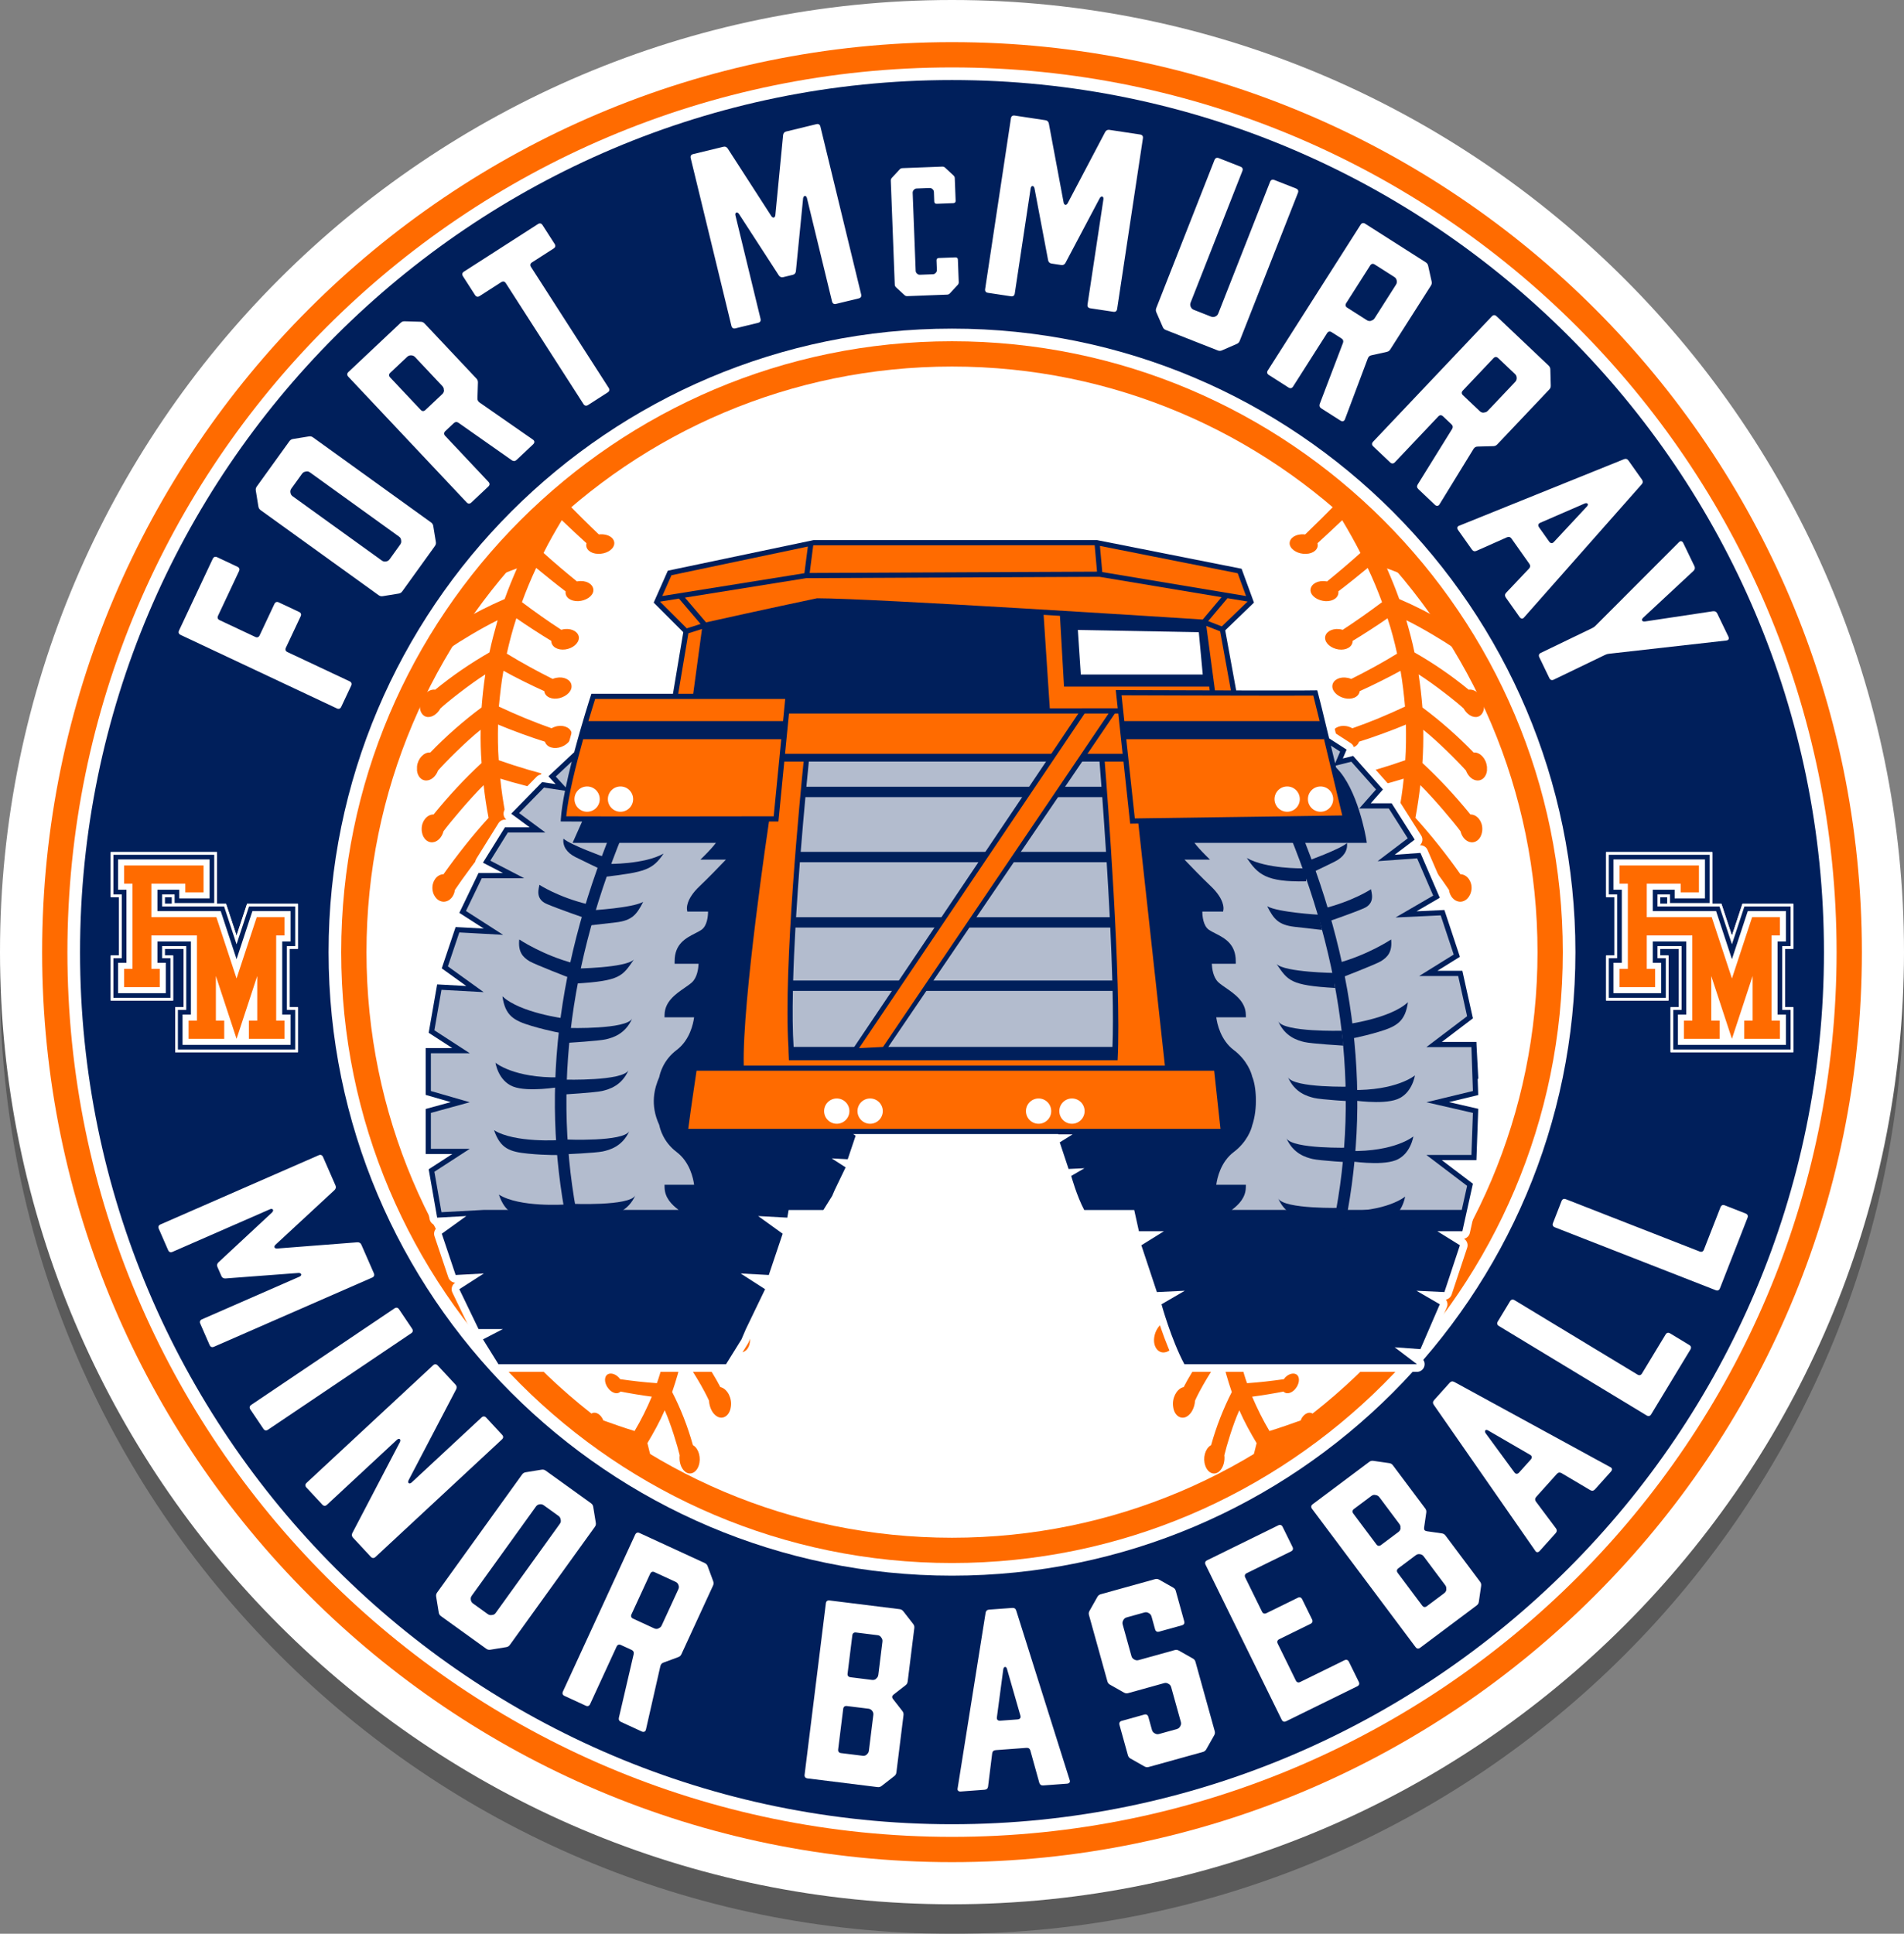 <?xml version="1.0" encoding="utf-8"?>
<!-- Generator: Adobe Illustrator 16.0.0, SVG Export Plug-In . SVG Version: 6.00 Build 0)  -->
<!DOCTYPE svg PUBLIC "-//W3C//DTD SVG 1.1//EN" "http://www.w3.org/Graphics/SVG/1.1/DTD/svg11.dtd">
<svg version="1.1" xmlns="http://www.w3.org/2000/svg" xmlns:xlink="http://www.w3.org/1999/xlink" x="0px" y="0px"
	 width="452.002px" height="458.999px" viewBox="0 0 452.002 458.999" enable-background="new 0 0 452.002 458.999"
	 xml:space="preserve">
<rect x="0" y="0" width="452.002" height="458.999" fill="#808080" stroke="none"/>
<g id="Layer_1">
	<path opacity="0.3" d="M226.001,458.999C101.384,458.999,0,357.616,0,233C0,108.383,101.384,7,226.001,7
		s226.001,101.383,226.001,226C452.002,357.616,350.618,458.999,226.001,458.999z"/>
	<path fill="#FFFFFF" d="M226.001,451.999C101.384,451.999,0,350.616,0,226C0,101.383,101.384,0,226.001,0
		s226.001,101.383,226.001,226C452.002,350.616,350.618,451.999,226.001,451.999z"/>
</g>
<g id="Layer_1_copy">
	<g>
		<g>
			<g>
				<path fill="#FF6B00" d="M226.001,10.001c-119.103,0-216,96.897-216,215.999s96.897,215.998,216,215.998
					c119.103,0,216-96.896,216-215.998S345.104,10.001,226.001,10.001"/>
			</g>
			<g>
				<path fill="#FFFFFF" d="M226.001,16.002C110.206,16.002,16.002,110.206,16.002,226c0,115.793,94.204,209.999,209.999,209.999
					C341.793,435.999,436,341.793,436,226C436,110.206,341.793,16.002,226.001,16.002"/>
			</g>
			<g>
				<path fill="#001F5B" d="M226.001,19C111.861,19,19.002,111.861,19.002,226c0,114.138,92.859,206.999,206.999,206.999
					C340.141,432.999,433,340.137,433,226C433,111.861,340.141,19,226.001,19"/>
			</g>
			<g>
				<path fill="#FFFFFF" d="M226.001,78.002c-81.606,0-147.997,66.392-147.997,147.997c0,81.607,66.391,147.999,147.997,147.999
					c81.605,0,147.997-66.392,147.997-147.999C373.998,144.395,307.606,78.002,226.001,78.002"/>
			</g>
			<g>
				<path fill="#FF6B00" d="M226.001,81.001c-79.951,0-145,65.045-145,144.999c0,79.952,65.049,144.998,145,144.998
					s145-65.045,145-144.998C371.001,146.046,305.952,81.001,226.001,81.001"/>
			</g>
			<g>
				<path fill="#FFFFFF" d="M365,226c0,76.769-62.23,138.997-138.999,138.997c-76.769,0-139-62.228-139-138.997
					c0-76.765,62.231-138.998,139-138.998C302.77,87.001,365,149.234,365,226"/>
			</g>
			<g>
				<path fill="#FFFFFF" d="M414.409,288.037c0.471,0.182,0.628,0.544,0.445,1.015l-6.543,16.741
					c-0.186,0.47-0.547,0.628-1.017,0.445l-38.178-14.922c-0.467-0.184-0.628-0.548-0.442-1.015l2.037-5.218
					c0.183-0.469,0.546-0.626,1.014-0.442l31.763,12.414c0.471,0.183,0.835,0.024,1.017-0.447l3.936-10.064
					c0.182-0.471,0.546-0.628,1.017-0.444L414.409,288.037z"/>
			</g>
			<g>
				<path fill="#FFFFFF" d="M401.026,319.246c0.432,0.262,0.528,0.647,0.268,1.079l-9.308,15.378
					c-0.261,0.432-0.646,0.524-1.078,0.267l-35.069-21.225c-0.432-0.259-0.528-0.644-0.268-1.076l2.9-4.791
					c0.261-0.43,0.646-0.524,1.076-0.266l29.181,17.656c0.429,0.263,0.813,0.168,1.074-0.264l5.598-9.248
					c0.261-0.431,0.646-0.524,1.074-0.265L401.026,319.246z"/>
			</g>
			<g>
				<path fill="#FFFFFF" d="M370.673,349.645c-0.41-0.214-0.764-0.155-1.099,0.22l-4.866,5.417
					c-0.336,0.379-0.354,0.735-0.097,1.119l4.788,6.403c0.26,0.382,0.239,0.742-0.097,1.117l-3.778,4.21
					c-0.374,0.417-0.814,0.401-1.077-0.061l-24.081-34.637c-0.261-0.384-0.238-0.74,0.096-1.117l3.668-4.085
					c0.335-0.374,0.688-0.433,1.099-0.219l37.028,20.214c0.489,0.213,0.55,0.646,0.179,1.062l-3.782,4.212
					c-0.335,0.374-0.688,0.434-1.099,0.216L370.673,349.645z M363.398,346.429c0.375-0.416,0.312-0.85-0.139-1.103l-9.95-5.771
					c-0.617-0.401-1.028,0.057-0.6,0.669l6.807,9.271c0.304,0.419,0.738,0.436,1.113,0.02L363.398,346.429z"/>
			</g>
			<g>
				<path fill="#FFFFFF" d="M325.032,347.003c0.313-0.235,0.606-0.313,0.999-0.257l3.759,0.541c0.394,0.055,0.65,0.212,0.886,0.525
					l7.655,10.222c0.236,0.313,0.312,0.606,0.258,0.999l-0.508,3.526c-0.077,0.55,0.123,0.819,0.672,0.897l3.528,0.505
					c0.393,0.057,0.649,0.216,0.884,0.528l8.192,10.938c0.232,0.315,0.31,0.606,0.257,0.997l-0.542,3.764
					c-0.058,0.393-0.214,0.649-0.528,0.885l-13.403,10.035c-0.403,0.304-0.796,0.247-1.096-0.156l-24.573-32.815
					c-0.305-0.403-0.246-0.798,0.156-1.097L325.032,347.003z M331.964,363.643c0.314-0.235,0.471-0.492,0.528-0.885l-0.038-0.047
					c0.06-0.391-0.02-0.682-0.255-0.995l-4.73-6.321c-0.235-0.314-0.492-0.472-0.886-0.528c-0.424-0.102-0.716-0.021-1.03,0.214
					l-4.124,3.086c-0.403,0.304-0.46,0.695-0.157,1.099l5.473,7.308c0.3,0.402,0.692,0.46,1.096,0.158L331.964,363.643z
					 M337.976,369.426c-0.235-0.314-0.492-0.471-0.885-0.526c-0.393-0.057-0.686,0.021-0.999,0.255l-4.121,3.09
					c-0.406,0.302-0.46,0.694-0.16,1.097l5.808,7.757c0.304,0.402,0.696,0.46,1.1,0.156l4.124-3.088
					c0.313-0.235,0.471-0.492,0.524-0.885l-0.033-0.043c0.058-0.394-0.021-0.685-0.256-0.998L337.976,369.426z"/>
			</g>
			<g>
				<path fill="#FFFFFF" d="M305.32,408.554c-0.453,0.224-0.827,0.095-1.049-0.356l-18.073-36.793
					c-0.222-0.453-0.093-0.83,0.356-1.049l16.89-8.297c0.453-0.222,0.827-0.095,1.049,0.358l2.349,4.775
					c0.22,0.451,0.092,0.826-0.358,1.048l-10.507,5.162c-0.453,0.219-0.581,0.596-0.356,1.049l3.975,8.091
					c0.221,0.453,0.596,0.58,1.049,0.356l7.438-3.651c0.453-0.223,0.827-0.096,1.05,0.357l2.343,4.775
					c0.225,0.451,0.097,0.825-0.356,1.049l-7.438,3.654c-0.453,0.224-0.582,0.597-0.356,1.05l4.295,8.746
					c0.224,0.451,0.596,0.579,1.049,0.356l10.503-5.161c0.453-0.219,0.828-0.093,1.053,0.36l2.344,4.773
					c0.222,0.452,0.093,0.827-0.356,1.051L305.32,408.554z"/>
			</g>
			<g>
				<path fill="#FFFFFF" d="M275.181,387.283c-0.484,0.135-0.831-0.062-0.967-0.545l-0.838-3.021
					c-0.104-0.379-0.289-0.62-0.633-0.813l-0.066-0.039c-0.346-0.196-0.646-0.229-1.024-0.123l-4.152,1.154
					c-0.378,0.104-0.621,0.287-0.813,0.629l-0.039,0.072c-0.195,0.344-0.229,0.644-0.125,1.021l2.069,7.444
					c0.104,0.38,0.289,0.617,0.632,0.813l0.071,0.039c0.342,0.194,0.642,0.229,1.02,0.123l8.527-2.367
					c0.374-0.105,0.674-0.073,1.021,0.123l3.311,1.869c0.342,0.194,0.524,0.436,0.631,0.812l4.557,16.402
					c0.104,0.38,0.071,0.678-0.125,1.024l-1.869,3.307c-0.196,0.347-0.436,0.528-0.814,0.636l-12.84,3.563
					c-0.378,0.104-0.678,0.073-1.023-0.121l-3.308-1.873c-0.347-0.193-0.527-0.432-0.631-0.812l-1.995-7.175
					c-0.135-0.486,0.062-0.831,0.546-0.965l5.341-1.486c0.485-0.131,0.832,0.062,0.967,0.548l0.854,3.074
					c0.106,0.38,0.289,0.618,0.631,0.813l0.071,0.039c0.343,0.194,0.643,0.229,1.021,0.123l4.156-1.154
					c0.375-0.105,0.617-0.287,0.81-0.632l0.04-0.067c0.196-0.346,0.228-0.647,0.125-1.024l-2.281-8.202
					c-0.103-0.376-0.284-0.617-0.631-0.812l-0.067-0.039c-0.346-0.196-0.646-0.229-1.023-0.123l-8.47,2.353
					c-0.379,0.104-0.678,0.072-1.024-0.123l-3.307-1.871c-0.347-0.194-0.528-0.435-0.632-0.812l-4.363-15.701
					c-0.104-0.376-0.071-0.678,0.125-1.021l1.869-3.308c0.196-0.346,0.436-0.529,0.813-0.634l12.84-3.565
					c0.378-0.107,0.678-0.073,1.024,0.121l3.307,1.873c0.347,0.192,0.528,0.432,0.632,0.81l1.993,7.179
					c0.137,0.483-0.06,0.829-0.545,0.963L275.181,387.283z"/>
			</g>
			<g>
				<path fill="#FFFFFF" d="M244.592,415.476c-0.146-0.438-0.438-0.641-0.941-0.604l-7.261,0.535
					c-0.503,0.038-0.767,0.282-0.845,0.737l-0.985,7.933c-0.082,0.454-0.342,0.699-0.846,0.736l-5.64,0.416
					c-0.56,0.041-0.864-0.273-0.731-0.789l6.639-41.648c0.079-0.455,0.343-0.698,0.846-0.735l5.473-0.402
					c0.504-0.038,0.799,0.164,0.942,0.603l12.683,40.224c0.203,0.488-0.05,0.846-0.609,0.887l-5.641,0.417
					c-0.503,0.037-0.796-0.166-0.942-0.603L244.592,415.476z M241.577,408.12c0.561-0.041,0.813-0.396,0.664-0.895l-3.172-11.051
					c-0.164-0.719-0.781-0.672-0.896,0.066l-1.517,11.4c-0.074,0.509,0.229,0.824,0.789,0.783L241.577,408.12z"/>
			</g>
			<g>
				<path fill="#FFFFFF" d="M213.547,381.947c0.388,0.048,0.652,0.194,0.898,0.507l2.334,2.998c0.246,0.314,0.321,0.605,0.274,0.994
					l-1.573,12.669c-0.05,0.391-0.193,0.654-0.506,0.896l-2.812,2.191c-0.435,0.34-0.479,0.674-0.139,1.111l2.191,2.811
					c0.242,0.313,0.321,0.605,0.274,0.994l-1.684,13.559c-0.049,0.389-0.193,0.654-0.506,0.897l-3,2.337
					c-0.311,0.242-0.604,0.319-0.992,0.271l-16.615-2.062c-0.503-0.063-0.746-0.375-0.682-0.874l5.049-40.681
					c0.06-0.499,0.374-0.742,0.874-0.681L213.547,381.947z M207.324,407.076c0.05-0.389-0.028-0.68-0.271-0.992
					c-0.242-0.312-0.506-0.458-0.895-0.508l-5.112-0.634c-0.5-0.063-0.814,0.181-0.874,0.682l-1.196,9.615
					c-0.06,0.499,0.182,0.812,0.681,0.874l5.113,0.633c0.389,0.048,0.681-0.026,0.995-0.271l0.008-0.056
					c0.31-0.244,0.456-0.507,0.503-0.896L207.324,407.076z M207.007,398.742c0.389,0.046,0.678-0.028,0.992-0.271l0.007-0.057
					c0.311-0.244,0.457-0.507,0.506-0.896l0.971-7.838c0.05-0.388-0.029-0.679-0.271-0.99c-0.236-0.369-0.5-0.514-0.889-0.563
					l-5.112-0.634c-0.503-0.064-0.813,0.181-0.874,0.682l-1.124,9.059c-0.064,0.499,0.179,0.812,0.682,0.874L207.007,398.742z"/>
			</g>
			<g>
				<path fill="#FFFFFF" d="M134.016,402.542c-0.457-0.21-0.592-0.583-0.382-1.041l17.153-37.237
					c0.215-0.457,0.586-0.596,1.042-0.386l15.466,7.125c0.357,0.164,0.564,0.383,0.703,0.756l1.316,3.566
					c0.136,0.371,0.122,0.672-0.042,1.029l-7.5,16.278c-0.164,0.357-0.385,0.564-0.756,0.701l-3.493,1.29
					c-0.446,0.164-0.614,0.396-0.749,0.826l-3.428,15.071c-0.111,0.505-0.507,0.692-1.014,0.458l-4.884-2.249
					c-0.46-0.21-0.617-0.531-0.531-0.986l3.525-15.15c0.085-0.455-0.076-0.773-0.532-0.984l-2.494-1.148
					c-0.46-0.211-0.831-0.075-1.042,0.383l-6.279,13.635c-0.21,0.459-0.585,0.595-1.041,0.385L134.016,402.542z M155.283,386.5
					c0.356,0.164,0.66,0.18,1.031,0.042l0.021-0.05c0.375-0.137,0.593-0.344,0.757-0.7l3.938-8.549
					c0.164-0.354,0.179-0.654,0.04-1.027c-0.136-0.373-0.343-0.59-0.7-0.755l-4.987-2.297c-0.457-0.211-0.828-0.073-1.038,0.385
					l-4.432,9.615c-0.21,0.456-0.074,0.827,0.386,1.04L155.283,386.5z"/>
			</g>
			<g>
				<path fill="#FFFFFF" d="M141.44,361.427c0.064,0.393-0.011,0.684-0.239,1.003l-20.154,27.992
					c-0.228,0.317-0.481,0.479-0.874,0.544l-3.749,0.609c-0.393,0.063-0.685-0.009-1.003-0.239l-10.724-7.72
					c-0.318-0.229-0.478-0.483-0.543-0.874l-0.609-3.752c-0.065-0.389,0.006-0.683,0.235-1l20.154-27.994
					c0.228-0.317,0.481-0.478,0.874-0.542l3.753-0.612c0.389-0.063,0.681,0.011,0.999,0.239l10.724,7.721
					c0.321,0.229,0.482,0.485,0.546,0.876L141.44,361.427z M132.899,361.695c0.229-0.317,0.3-0.608,0.193-1.032
					c-0.065-0.391-0.225-0.646-0.543-0.876l-3.453-2.487c-0.321-0.228-0.614-0.299-1.003-0.236
					c-0.392,0.063-0.645,0.226-0.874,0.544l-15.212,21.129c-0.229,0.319-0.303,0.612-0.239,1.003
					c0.064,0.393,0.225,0.645,0.542,0.874l3.454,2.486c0.321,0.229,0.614,0.302,1.002,0.237c0.435-0.03,0.692-0.192,0.921-0.51
					L132.899,361.695z"/>
			</g>
			<g>
				<path fill="#FFFFFF" d="M72.742,353.076c-0.342-0.369-0.328-0.766,0.04-1.107l30.024-27.902
					c0.368-0.341,0.764-0.327,1.106,0.041l4.232,4.554c0.306,0.328,0.332,0.686,0.161,1.075L97.013,351.31
					c-0.343,0.7,0.16,1.077,0.735,0.544l16.568-15.402c0.371-0.34,0.767-0.328,1.11,0.041l3.771,4.063
					c0.345,0.369,0.331,0.765-0.04,1.107l-30.021,27.901c-0.372,0.342-0.768,0.328-1.11-0.041l-4.231-4.552
					c-0.303-0.329-0.332-0.686-0.157-1.076l11.288-21.576c0.342-0.701-0.157-1.075-0.732-0.542l-16.572,15.399
					c-0.367,0.343-0.763,0.328-1.106-0.041L72.742,353.076z"/>
			</g>
			<g>
				<path fill="#FFFFFF" d="M59.435,334.547c-0.282-0.42-0.207-0.809,0.21-1.089l34-22.897c0.417-0.28,0.807-0.206,1.088,0.213
					l3.097,4.598c0.282,0.418,0.207,0.807-0.21,1.089l-34,22.896c-0.421,0.282-0.81,0.207-1.088-0.212L59.435,334.547z"/>
			</g>
			<g>
				<path fill="#FFFFFF" d="M53.487,303.455c-0.428,0.003-0.746-0.163-0.924-0.575l-0.942-2.154
					c-0.182-0.411-0.086-0.755,0.203-1.065l12.772-11.881c0.503-0.524,0.158-1.045-0.51-0.752L40.95,297.143
					c-0.463,0.202-0.831,0.058-1.034-0.402l-2.22-5.081c-0.203-0.462-0.057-0.831,0.403-1.031l37.554-16.42
					c0.46-0.202,0.827-0.057,1.031,0.403l2.961,6.772c0.178,0.41,0.086,0.758-0.207,1.068l-14.007,12.97
					c-0.524,0.475-0.299,0.985,0.404,0.921l19.033-1.477c0.425,0,0.742,0.164,0.92,0.574l2.962,6.771
					c0.203,0.464,0.06,0.832-0.404,1.035l-37.553,16.418c-0.46,0.202-0.827,0.058-1.031-0.404l-2.219-5.079
					c-0.203-0.46-0.057-0.83,0.403-1.031l23.137-10.118c0.667-0.291,0.524-0.899-0.204-0.888L53.487,303.455z"/>
			</g>
			<g>
				<polygon fill="#FFFFFF" points="70.087,224.567 70.087,215.163 59.116,215.163 56.159,224.139 53.201,215.163 38.479,215.163 
					38.479,212.295 41.453,212.295 41.453,214.349 50.858,214.349 50.858,202.89 26.922,202.89 26.922,212.295 28.909,212.295 
					28.909,227.436 26.922,227.436 26.922,236.84 40.461,236.84 40.461,227.436 38.479,227.436 38.479,224.567 44.214,224.567 
					44.214,239.708 42.231,239.708 42.231,249.112 70.087,249.112 70.087,239.708 68.101,239.708 68.101,224.567 				"/>
			</g>
			<g>
				<path fill="#FFFFFF" d="M70.729,249.754h-29.14v-10.688h1.983v-13.857h-4.452v1.585h1.983v10.688H26.28v-10.688h1.987v-13.857
					H26.28v-10.689H51.5v12.272h2.165l2.494,7.567l2.493-7.567h12.078v10.688h-1.987v13.857h1.987V249.754z M42.874,248.47h26.572
					v-8.12h-1.987v-16.425h1.987v-8.12h-9.865l-3.421,10.386l-3.422-10.386h-14.9v-4.152h4.259v2.054h8.121v-10.175H27.564v8.121
					h1.987v16.425h-1.987v8.12h12.255v-8.12h-1.983v-4.153h7.02v16.425h-1.983V248.47z M39.121,214.521h1.69v-1.583h-1.69V214.521z"
					/>
			</g>
			<g>
				<polygon fill="#001F5B" points="70.087,224.567 70.087,215.163 59.116,215.163 56.159,224.139 53.201,215.163 38.479,215.163 
					38.479,212.295 41.453,212.295 41.453,214.349 50.858,214.349 50.858,202.89 26.922,202.89 26.922,212.295 28.909,212.295 
					28.909,227.436 26.922,227.436 26.922,236.84 40.461,236.84 40.461,227.436 38.479,227.436 38.479,224.567 44.214,224.567 
					44.214,239.708 42.231,239.708 42.231,249.112 70.087,249.112 70.087,239.708 68.101,239.708 68.101,224.567 				"/>
			</g>
			<g>
				<polygon fill="#FFFFFE" points="68.985,223.464 68.985,216.265 59.916,216.265 56.159,227.667 52.402,216.265 37.372,216.265 
					37.372,211.192 42.556,211.192 42.556,213.247 49.756,213.247 49.756,203.992 28.028,203.992 28.028,211.192 30.012,211.192 
					30.012,228.538 28.028,228.538 28.028,235.737 39.36,235.737 39.36,228.538 37.372,228.538 37.372,223.464 45.318,223.464 
					45.318,240.811 43.334,240.811 43.334,248.01 68.985,248.01 68.985,240.811 66.998,240.811 66.998,223.464 				"/>
			</g>
			<g>
				<polygon fill="#FF6B00" points="29.462,205.426 29.462,209.758 31.446,209.758 31.446,229.972 29.462,229.972 29.462,234.303 
					37.924,234.303 37.924,229.972 35.938,229.972 35.938,222.03 46.751,222.03 46.751,242.244 44.768,242.244 44.768,246.575 
					53.23,246.575 53.23,242.244 51.247,242.244 51.247,231.659 53.801,239.412 56.159,246.575 58.518,239.412 61.068,231.659 
					61.068,242.244 59.085,242.244 59.085,246.575 67.55,246.575 67.55,242.244 65.563,242.244 65.563,222.03 67.55,222.03 
					67.55,217.699 65.67,217.699 60.95,217.699 59.523,222.03 56.159,232.251 52.792,222.03 51.364,217.699 46.648,217.699 
					35.938,217.699 35.938,209.758 43.99,209.758 43.99,211.812 48.321,211.812 48.321,205.426 				"/>
			</g>
			<g>
				<polygon fill="#FFFFFF" points="70.087,224.567 70.087,215.163 59.116,215.163 56.159,224.139 53.201,215.163 38.479,215.163 
					38.479,212.295 41.453,212.295 41.453,214.349 50.858,214.349 50.858,202.89 26.922,202.89 26.922,212.295 28.909,212.295 
					28.909,227.436 26.922,227.436 26.922,236.84 40.461,236.84 40.461,227.436 38.479,227.436 38.479,224.567 44.214,224.567 
					44.214,239.708 42.231,239.708 42.231,249.112 70.087,249.112 70.087,239.708 68.101,239.708 68.101,224.567 				"/>
			</g>
			<g>
				<path fill="#FFFFFF" d="M70.729,249.754h-29.14v-10.688h1.983v-13.857h-4.452v1.585h1.983v10.688H26.28v-10.688h1.987v-13.857
					H26.28v-10.689H51.5v12.272h2.165l2.494,7.567l2.493-7.567h12.078v10.688h-1.987v13.857h1.987V249.754z M42.874,248.47h26.572
					v-8.12h-1.987v-16.425h1.987v-8.12h-9.865l-3.421,10.386l-3.422-10.386h-14.9v-4.152h4.259v2.054h8.121v-10.175H27.564v8.121
					h1.987v16.425h-1.987v8.12h12.255v-8.12h-1.983v-4.153h7.02v16.425h-1.983V248.47z M39.121,214.521h1.69v-1.583h-1.69V214.521z"
					/>
			</g>
			<g>
				<polygon fill="#001F5B" points="70.087,224.567 70.087,215.163 59.116,215.163 56.159,224.139 53.201,215.163 38.479,215.163 
					38.479,212.295 41.453,212.295 41.453,214.349 50.858,214.349 50.858,202.89 26.922,202.89 26.922,212.295 28.909,212.295 
					28.909,227.436 26.922,227.436 26.922,236.84 40.461,236.84 40.461,227.436 38.479,227.436 38.479,224.567 44.214,224.567 
					44.214,239.708 42.231,239.708 42.231,249.112 70.087,249.112 70.087,239.708 68.101,239.708 68.101,224.567 				"/>
			</g>
			<g>
				<polygon fill="#FFFFFE" points="68.985,223.464 68.985,216.265 59.916,216.265 56.159,227.667 52.402,216.265 37.372,216.265 
					37.372,211.192 42.556,211.192 42.556,213.247 49.756,213.247 49.756,203.992 28.028,203.992 28.028,211.192 30.012,211.192 
					30.012,228.538 28.028,228.538 28.028,235.737 39.36,235.737 39.36,228.538 37.372,228.538 37.372,223.464 45.318,223.464 
					45.318,240.811 43.334,240.811 43.334,248.01 68.985,248.01 68.985,240.811 66.998,240.811 66.998,223.464 				"/>
			</g>
			<g>
				<polygon fill="#FF6B00" points="29.462,205.426 29.462,209.758 31.446,209.758 31.446,229.972 29.462,229.972 29.462,234.303 
					37.924,234.303 37.924,229.972 35.938,229.972 35.938,222.03 46.751,222.03 46.751,242.244 44.768,242.244 44.768,246.575 
					53.23,246.575 53.23,242.244 51.247,242.244 51.247,231.659 53.801,239.412 56.159,246.575 58.518,239.412 61.068,231.659 
					61.068,242.244 59.085,242.244 59.085,246.575 67.55,246.575 67.55,242.244 65.563,242.244 65.563,222.03 67.55,222.03 
					67.55,217.699 65.67,217.699 60.95,217.699 59.523,222.03 56.159,232.251 52.792,222.03 51.364,217.699 46.648,217.699 
					35.938,217.699 35.938,209.758 43.99,209.758 43.99,211.812 48.321,211.812 48.321,205.426 				"/>
			</g>
			<g>
				<polygon fill="#FFFFFF" points="425.083,224.567 425.083,215.163 414.112,215.163 411.155,224.139 408.197,215.163 
					393.474,215.163 393.474,212.295 396.449,212.295 396.449,214.349 405.854,214.349 405.854,202.89 381.918,202.89 
					381.918,212.295 383.905,212.295 383.905,227.436 381.918,227.436 381.918,236.84 395.457,236.84 395.457,227.436 
					393.474,227.436 393.474,224.567 399.211,224.567 399.211,239.708 397.228,239.708 397.228,249.112 425.083,249.112 
					425.083,239.708 423.096,239.708 423.096,224.567 				"/>
			</g>
			<g>
				<path fill="#FFFFFF" d="M425.725,249.754h-29.139v-10.688h1.983v-13.857h-4.454v1.585h1.983v10.688h-14.822v-10.688h1.987
					v-13.857h-1.987v-10.689h25.22v12.272h2.166l2.493,7.567l2.492-7.567h12.077v10.688h-1.987v13.857h1.987V249.754z
					 M397.869,248.47h26.572v-8.12h-1.987v-16.425h1.987v-8.12h-9.864l-3.422,10.386l-3.423-10.386h-14.9v-4.152h4.259v2.054h8.122
					v-10.175H382.56v8.121h1.987v16.425h-1.987v8.12h12.256v-8.12h-1.983v-4.153h7.021v16.425h-1.983V248.47z M394.115,214.521
					h1.692v-1.583h-1.692V214.521z"/>
			</g>
			<g>
				<polygon fill="#001F5B" points="425.083,224.567 425.083,215.163 414.112,215.163 411.155,224.139 408.197,215.163 
					393.474,215.163 393.474,212.295 396.449,212.295 396.449,214.349 405.854,214.349 405.854,202.89 381.918,202.89 
					381.918,212.295 383.905,212.295 383.905,227.436 381.918,227.436 381.918,236.84 395.457,236.84 395.457,227.436 
					393.474,227.436 393.474,224.567 399.211,224.567 399.211,239.708 397.228,239.708 397.228,249.112 425.083,249.112 
					425.083,239.708 423.096,239.708 423.096,224.567 				"/>
			</g>
			<g>
				<polygon fill="#FFFFFE" points="423.98,223.464 423.98,216.265 414.912,216.265 411.155,227.667 407.398,216.265 
					392.368,216.265 392.368,211.192 397.552,211.192 397.552,213.247 404.751,213.247 404.751,203.992 383.024,203.992 
					383.024,211.192 385.008,211.192 385.008,228.538 383.024,228.538 383.024,235.737 394.354,235.737 394.354,228.538 
					392.368,228.538 392.368,223.464 400.313,223.464 400.313,240.811 398.329,240.811 398.329,248.01 423.98,248.01 
					423.98,240.811 421.993,240.811 421.993,223.464 				"/>
			</g>
			<g>
				<polygon fill="#FF6B00" points="384.458,205.426 384.458,209.758 386.442,209.758 386.442,229.972 384.458,229.972 
					384.458,234.303 392.921,234.303 392.921,229.972 390.935,229.972 390.935,222.03 401.747,222.03 401.747,242.244 
					399.764,242.244 399.764,246.575 408.226,246.575 408.226,242.244 406.242,242.244 406.242,231.659 408.797,239.412 
					411.155,246.575 413.514,239.412 416.064,231.659 416.064,242.244 414.081,242.244 414.081,246.575 422.547,246.575 
					422.547,242.244 420.56,242.244 420.56,222.03 422.547,222.03 422.547,217.699 420.666,217.699 415.946,217.699 414.521,222.03 
					411.155,232.251 407.787,222.03 406.36,217.699 401.644,217.699 390.935,217.699 390.935,209.758 398.985,209.758 
					398.985,211.812 403.317,211.812 403.317,205.426 				"/>
			</g>
			<g>
				<polygon fill="#FFFFFF" points="425.083,224.567 425.083,215.163 414.112,215.163 411.155,224.139 408.197,215.163 
					393.474,215.163 393.474,212.295 396.449,212.295 396.449,214.349 405.854,214.349 405.854,202.89 381.918,202.89 
					381.918,212.295 383.905,212.295 383.905,227.436 381.918,227.436 381.918,236.84 395.457,236.84 395.457,227.436 
					393.474,227.436 393.474,224.567 399.211,224.567 399.211,239.708 397.228,239.708 397.228,249.112 425.083,249.112 
					425.083,239.708 423.096,239.708 423.096,224.567 				"/>
			</g>
			<g>
				<path fill="#FFFFFF" d="M425.725,249.754h-29.139v-10.688h1.983v-13.857h-4.454v1.585h1.983v10.688h-14.822v-10.688h1.987
					v-13.857h-1.987v-10.689h25.22v12.272h2.166l2.493,7.567l2.492-7.567h12.077v10.688h-1.987v13.857h1.987V249.754z
					 M397.869,248.47h26.572v-8.12h-1.987v-16.425h1.987v-8.12h-9.864l-3.422,10.386l-3.423-10.386h-14.9v-4.152h4.259v2.054h8.122
					v-10.175H382.56v8.121h1.987v16.425h-1.987v8.12h12.256v-8.12h-1.983v-4.153h7.021v16.425h-1.983V248.47z M394.115,214.521
					h1.692v-1.583h-1.692V214.521z"/>
			</g>
			<g>
				<polygon fill="#001F5B" points="425.083,224.567 425.083,215.163 414.112,215.163 411.155,224.139 408.197,215.163 
					393.474,215.163 393.474,212.295 396.449,212.295 396.449,214.349 405.854,214.349 405.854,202.89 381.918,202.89 
					381.918,212.295 383.905,212.295 383.905,227.436 381.918,227.436 381.918,236.84 395.457,236.84 395.457,227.436 
					393.474,227.436 393.474,224.567 399.211,224.567 399.211,239.708 397.228,239.708 397.228,249.112 425.083,249.112 
					425.083,239.708 423.096,239.708 423.096,224.567 				"/>
			</g>
			<g>
				<polygon fill="#FFFFFE" points="423.98,223.464 423.98,216.265 414.912,216.265 411.155,227.667 407.398,216.265 
					392.368,216.265 392.368,211.192 397.552,211.192 397.552,213.247 404.751,213.247 404.751,203.992 383.024,203.992 
					383.024,211.192 385.008,211.192 385.008,228.538 383.024,228.538 383.024,235.737 394.354,235.737 394.354,228.538 
					392.368,228.538 392.368,223.464 400.313,223.464 400.313,240.811 398.329,240.811 398.329,248.01 423.98,248.01 
					423.98,240.811 421.993,240.811 421.993,223.464 				"/>
			</g>
			<g>
				<polygon fill="#FF6B00" points="384.458,205.426 384.458,209.758 386.442,209.758 386.442,229.972 384.458,229.972 
					384.458,234.303 392.921,234.303 392.921,229.972 390.935,229.972 390.935,222.03 401.747,222.03 401.747,242.244 
					399.764,242.244 399.764,246.575 408.226,246.575 408.226,242.244 406.242,242.244 406.242,231.659 408.797,239.412 
					411.155,246.575 413.514,239.412 416.064,231.659 416.064,242.244 414.081,242.244 414.081,246.575 422.547,246.575 
					422.547,242.244 420.56,242.244 420.56,222.03 422.547,222.03 422.547,217.699 420.666,217.699 415.946,217.699 414.521,222.03 
					411.155,232.251 407.787,222.03 406.36,217.699 401.644,217.699 390.935,217.699 390.935,209.758 398.985,209.758 
					398.985,211.812 403.317,211.812 403.317,205.426 				"/>
			</g>
			<g>
				<path fill="#FFFFFF" d="M50.508,132.636c0.217-0.455,0.588-0.589,1.045-0.375l4.813,2.264c0.456,0.216,0.589,0.589,0.374,1.044
					l-4.98,10.587c-0.214,0.458-0.082,0.829,0.374,1.043l8.463,3.98c0.457,0.216,0.828,0.08,1.042-0.375l3.503-7.447
					c0.215-0.455,0.585-0.589,1.042-0.375l4.813,2.264c0.456,0.216,0.592,0.589,0.374,1.043l-3.503,7.448
					c-0.214,0.455-0.078,0.828,0.378,1.042l14.742,6.935c0.457,0.216,0.588,0.587,0.374,1.044l-2.358,5.016
					c-0.214,0.455-0.588,0.589-1.041,0.374l-37.086-17.447c-0.457-0.214-0.589-0.586-0.375-1.044L50.508,132.636z"/>
			</g>
			<g>
				<path fill="#FFFFFF" d="M73.323,103.588c0.392-0.063,0.685,0.008,1.002,0.24l27.992,20.168c0.318,0.232,0.478,0.486,0.542,0.876
					l0.61,3.753c0.065,0.391-0.01,0.685-0.238,1.003l-7.728,10.722c-0.229,0.32-0.485,0.482-0.874,0.545l-3.753,0.608
					c-0.389,0.064-0.682-0.007-1.003-0.238l-27.992-20.169c-0.317-0.232-0.478-0.485-0.542-0.876l-0.61-3.755
					c-0.064-0.389,0.011-0.682,0.239-1.001l7.728-10.722c0.228-0.318,0.485-0.482,0.877-0.546L73.323,103.588z M73.587,112.132
					c-0.318-0.23-0.61-0.303-1.035-0.194c-0.389,0.064-0.646,0.224-0.874,0.544l-2.49,3.453c-0.228,0.318-0.3,0.612-0.235,1.001
					c0.06,0.392,0.224,0.648,0.542,0.876l21.131,15.226c0.317,0.229,0.61,0.304,0.999,0.238c0.392-0.062,0.646-0.223,0.878-0.542
					l2.486-3.454c0.228-0.317,0.3-0.61,0.239-1.001c-0.032-0.437-0.192-0.692-0.51-0.92L73.587,112.132z"/>
			</g>
			<g>
				<path fill="#FFFFFF" d="M111.89,119.284c-0.368,0.344-0.764,0.332-1.109-0.034L82.678,89.405
					c-0.343-0.366-0.332-0.764,0.036-1.108l12.394-11.672c0.285-0.267,0.567-0.379,0.959-0.367l3.804,0.114
					c0.392,0.012,0.667,0.139,0.934,0.424l12.287,13.047c0.272,0.286,0.379,0.568,0.368,0.964l-0.114,3.721
					c-0.015,0.474,0.135,0.717,0.485,1.002l12.69,8.821c0.428,0.291,0.453,0.726,0.046,1.111l-3.913,3.686
					c-0.368,0.346-0.724,0.373-1.114,0.125l-12.725-8.941c-0.389-0.25-0.746-0.219-1.113,0.125l-1.998,1.882
					c-0.364,0.345-0.378,0.741-0.032,1.108l10.289,10.927c0.346,0.365,0.331,0.762-0.036,1.108L111.89,119.284z M104.976,93.561
					c0.289-0.268,0.414-0.542,0.424-0.938l-0.035-0.041c0.01-0.395-0.1-0.676-0.371-0.962l-6.447-6.85
					c-0.268-0.285-0.542-0.41-0.938-0.422c-0.396-0.013-0.678,0.098-0.964,0.365l-3.995,3.764c-0.368,0.344-0.379,0.742-0.032,1.109
					l7.256,7.705c0.346,0.366,0.742,0.378,1.11,0.034L104.976,93.561z"/>
			</g>
			<g>
				<path fill="#FFFFFF" d="M131.668,57.899c0.271,0.422,0.189,0.81-0.235,1.081l-5.138,3.3c-0.42,0.273-0.506,0.66-0.235,1.084
					l18.438,28.695c0.274,0.424,0.189,0.812-0.236,1.085l-4.666,2.996c-0.422,0.273-0.81,0.188-1.081-0.235l-18.438-28.696
					c-0.271-0.423-0.66-0.509-1.085-0.238l-5.134,3.302c-0.424,0.272-0.813,0.188-1.084-0.237l-2.876-4.476
					c-0.271-0.422-0.188-0.811,0.236-1.084l17.574-11.29c0.425-0.271,0.814-0.189,1.085,0.235L131.668,57.899z"/>
			</g>
			<g>
				<path fill="#FFFFFF" d="M188.937,64.42c-0.071,0.421-0.289,0.705-0.724,0.81l-2.287,0.556c-0.435,0.105-0.76-0.046-1.017-0.388
					l-9.49-14.635c-0.428-0.589-1.002-0.335-0.827,0.373l5.958,24.54c0.117,0.492-0.086,0.829-0.578,0.949l-5.384,1.308
					c-0.492,0.117-0.831-0.088-0.949-0.578l-9.672-39.831c-0.117-0.489,0.086-0.828,0.578-0.946l7.182-1.744
					c0.435-0.107,0.76,0.046,1.013,0.388l10.353,16.04c0.375,0.6,0.917,0.468,0.978-0.238l1.837-19.002
					c0.071-0.419,0.293-0.703,0.728-0.808l7.182-1.745c0.489-0.119,0.827,0.088,0.945,0.576l9.672,39.83
					c0.121,0.492-0.085,0.829-0.574,0.949l-5.387,1.305c-0.493,0.12-0.828-0.085-0.95-0.576l-5.958-24.538
					c-0.171-0.708-0.795-0.672-0.909,0.047L188.937,64.42z"/>
			</g>
			<g>
				<path fill="#FFFFFF" d="M212.715,68.193c-0.207-0.191-0.292-0.389-0.303-0.669l-0.942-24.627
					c-0.011-0.279,0.064-0.482,0.253-0.689l1.848-1.991c0.193-0.211,0.389-0.296,0.671-0.307l9.433-0.36
					c0.282-0.011,0.482,0.06,0.692,0.253l1.991,1.847c0.207,0.19,0.296,0.388,0.304,0.668l0.203,5.318
					c0.018,0.359-0.175,0.565-0.535,0.58l-3.96,0.149c-0.36,0.015-0.567-0.176-0.581-0.535l-0.082-2.24
					c-0.011-0.28-0.1-0.478-0.307-0.669l-0.043-0.039c-0.207-0.191-0.41-0.262-0.688-0.253l-3.04,0.115
					c-0.282,0.011-0.478,0.098-0.667,0.307l-0.039,0.043c-0.193,0.207-0.265,0.411-0.257,0.688l0.71,18.47
					c0.007,0.28,0.096,0.479,0.303,0.669l0.043,0.04c0.206,0.19,0.406,0.262,0.688,0.253l3.04-0.116
					c0.278-0.011,0.474-0.1,0.667-0.307l0.039-0.039c0.189-0.211,0.264-0.414,0.253-0.692l-0.085-2.239
					c-0.011-0.358,0.178-0.569,0.538-0.582l3.957-0.151c0.361-0.013,0.568,0.178,0.582,0.541l0.203,5.315
					c0.01,0.28-0.061,0.483-0.253,0.69l-1.845,1.991c-0.196,0.211-0.389,0.298-0.67,0.307l-9.433,0.36
					c-0.282,0.011-0.485-0.06-0.692-0.253L212.715,68.193z"/>
			</g>
			<g>
				<path fill="#FFFFFF" d="M252.923,62.431c-0.225,0.362-0.535,0.541-0.979,0.475l-2.325-0.351
					c-0.442-0.068-0.688-0.331-0.792-0.743l-3.247-17.137c-0.175-0.708-0.804-0.687-0.909,0.03l-3.771,24.969
					c-0.075,0.497-0.393,0.733-0.892,0.658l-5.481-0.828c-0.498-0.075-0.73-0.392-0.658-0.892l6.121-40.523
					c0.075-0.498,0.396-0.733,0.893-0.658l7.307,1.104c0.445,0.066,0.688,0.33,0.795,0.742l3.508,18.764
					c0.121,0.696,0.674,0.782,0.994,0.15l8.895-16.889c0.226-0.364,0.535-0.542,0.979-0.476l7.306,1.104
					c0.496,0.075,0.735,0.394,0.657,0.892l-6.119,40.523c-0.074,0.497-0.393,0.733-0.892,0.658l-5.479-0.828
					c-0.5-0.077-0.735-0.394-0.66-0.891l3.773-24.967c0.107-0.721-0.484-0.924-0.862-0.302L252.923,62.431z"/>
			</g>
			<g>
				<path fill="#FFFFFF" d="M294.308,80.897c-0.146,0.366-0.354,0.587-0.718,0.744l-3.485,1.518
					c-0.359,0.159-0.663,0.16-1.027,0.016l-12.302-4.841c-0.367-0.143-0.585-0.348-0.741-0.712l-1.521-3.487
					c-0.156-0.363-0.16-0.664-0.014-1.031l13.82-35.131c0.186-0.468,0.551-0.626,1.018-0.443l5.158,2.031
					c0.472,0.185,0.628,0.547,0.442,1.018L282.655,71.8c-0.143,0.365-0.143,0.669,0.018,1.031c0.157,0.363,0.375,0.568,0.742,0.713
					l4.063,1.6c0.368,0.143,0.667,0.143,1.031-0.016s0.571-0.38,0.714-0.744l12.283-31.22c0.186-0.471,0.55-0.63,1.021-0.444
					l5.158,2.028c0.468,0.186,0.628,0.549,0.442,1.019L294.308,80.897z"/>
			</g>
			<g>
				<path fill="#FFFFFF" d="M301.218,89.003c-0.428-0.271-0.514-0.658-0.243-1.083l22.027-34.581
					c0.271-0.424,0.656-0.512,1.081-0.239l14.363,9.148c0.328,0.209,0.507,0.455,0.592,0.842l0.824,3.71
					c0.086,0.387,0.029,0.685-0.182,1.013l-9.629,15.118c-0.211,0.332-0.457,0.508-0.842,0.594l-3.632,0.805
					c-0.468,0.103-0.667,0.31-0.856,0.717l-5.434,14.47c-0.179,0.487-0.596,0.619-1.066,0.319l-4.535-2.889
					c-0.424-0.272-0.538-0.611-0.396-1.049l5.54-14.535c0.145-0.438,0.029-0.778-0.396-1.047l-2.312-1.475
					c-0.424-0.271-0.815-0.186-1.084,0.241l-8.064,12.66c-0.27,0.426-0.655,0.509-1.084,0.24L301.218,89.003z M324.454,75.978
					c0.328,0.212,0.624,0.268,1.013,0.182l0.029-0.048c0.389-0.086,0.631-0.261,0.842-0.592l5.054-7.937
					c0.211-0.33,0.27-0.626,0.184-1.013c-0.086-0.387-0.261-0.63-0.593-0.842l-4.633-2.949c-0.422-0.271-0.808-0.185-1.079,0.239
					l-5.687,8.928c-0.271,0.427-0.188,0.814,0.239,1.085L324.454,75.978z"/>
			</g>
			<g>
				<path fill="#FFFFFF" d="M325.999,105.952c-0.368-0.349-0.379-0.742-0.033-1.11l28.192-29.756
					c0.346-0.365,0.742-0.376,1.109-0.03l12.358,11.709c0.282,0.271,0.41,0.542,0.418,0.94l0.104,3.798
					c0.01,0.398-0.101,0.678-0.368,0.961l-12.326,13.01c-0.268,0.283-0.542,0.41-0.938,0.421l-3.721,0.1
					c-0.475,0.014-0.706,0.178-0.974,0.54l-8.085,13.172c-0.264,0.44-0.699,0.494-1.105,0.107l-3.899-3.698
					c-0.368-0.344-0.418-0.699-0.189-1.102l8.198-13.213c0.227-0.402,0.175-0.758-0.186-1.104l-1.994-1.887
					c-0.367-0.347-0.76-0.338-1.109,0.03l-10.317,10.893c-0.35,0.366-0.747,0.375-1.109,0.031L325.999,105.952z M351.279,97.583
					c0.285,0.27,0.567,0.38,0.96,0.369l0.039-0.039c0.396-0.011,0.671-0.136,0.939-0.421l6.471-6.832
					c0.271-0.282,0.381-0.564,0.371-0.958c-0.011-0.396-0.136-0.669-0.422-0.94l-3.984-3.775c-0.367-0.346-0.76-0.335-1.109,0.033
					l-7.274,7.681c-0.35,0.363-0.339,0.761,0.028,1.109L351.279,97.583z"/>
			</g>
			<g>
				<path fill="#FFFFFF" d="M363.013,134.926c0.3-0.349,0.321-0.708,0.032-1.12l-4.202-5.942c-0.289-0.414-0.635-0.51-1.063-0.346
					l-7.307,3.245c-0.428,0.167-0.774,0.069-1.063-0.342l-3.268-4.619c-0.321-0.457-0.21-0.877,0.3-1.033l39.097-15.78
					c0.433-0.167,0.779-0.067,1.068,0.345l3.168,4.477c0.289,0.414,0.271,0.771-0.029,1.122l-27.92,31.599
					c-0.314,0.426-0.748,0.393-1.074-0.066l-3.264-4.617c-0.289-0.412-0.271-0.768,0.031-1.118L363.013,134.926z M367.766,128.551
					c0.32,0.457,0.756,0.492,1.103,0.109l7.834-8.416c0.528-0.512,0.171-1.014-0.518-0.732l-10.546,4.578
					c-0.477,0.199-0.589,0.62-0.269,1.077L367.766,128.551z"/>
			</g>
			<g>
				<path fill="#FFFFFF" d="M368.857,161.32c-0.453,0.219-0.828,0.087-1.046-0.366l-2.383-4.943
					c-0.222-0.455-0.09-0.828,0.363-1.047l12.209-5.887c0.354-0.169,0.531-0.317,0.785-0.563l19.746-19.779
					c0.407-0.446,0.832-0.341,1.074,0.166l2.65,5.497c0.193,0.405,0.114,0.753-0.217,1.099l-11.931,11.101
					c-0.56,0.517-0.313,1.02,0.438,0.908l16.115-2.424c0.475-0.043,0.8,0.112,0.996,0.515l2.65,5.498
					c0.242,0.505,0.061,0.903-0.542,0.944l-27.771,3.132c-0.354,0.046-0.578,0.093-0.932,0.262L368.857,161.32z"/>
			</g>
			<g>
				<path fill="#FF6B00" d="M124.999,130.122c-0.983,0.311-1.969,0.644-2.956,0.987c-1.86,2.037-3.649,4.137-5.391,6.281
					c2.021-0.896,4.265-1.834,6.069-2.475c-1.04,2.387-2.034,4.793-2.915,7.268c-3.619,1.557-7.206,3.377-10.749,5.451
					c-1.659,2.465-3.215,5.002-4.717,7.574c0.996-0.002,2.077-0.617,2.808-1.605c1.659-1.169,7.314-4.617,10.981-6.383
					c-0.71,2.519-1.395,5.057-1.944,7.642c-4.402,2.521-8.727,5.455-12.881,8.859l-0.045-0.022
					c-1.393-0.177-2.957,1.147-3.464,2.979c-0.442,1.813,0.35,3.403,1.741,3.516c1.152,0.066,2.342-0.797,3.008-2.033
					c1.63-1.526,7.155-5.874,10.667-8.085c-0.396,2.607-0.685,5.236-0.883,7.842c-4.222,3.136-8.353,6.738-12.191,10.714
					l-0.094-0.024c-1.431-0.043-2.849,1.436-3.045,3.317v1.034c0.176,1.372,1.058,2.323,2.208,2.301
					c1.192-0.025,2.274-0.995,2.781-2.365c1.595-1.832,6.764-7.026,10.12-9.675c-0.045,2.629,0.019,5.279,0.221,7.886
					c-4.019,3.712-7.801,7.799-11.398,12.217h-0.134c-1.456,0.064-2.715,1.611-2.691,3.465c-0.024,1.836,1.146,3.248,2.583,3.137
					c1.212-0.084,2.248-1.215,2.585-2.606c1.52-2.076,6.449-7.927,9.542-10.956c0.286,2.608,0.66,5.191,1.172,7.756
					c-3.8,4.17-7.358,8.68-10.714,13.405h-0.178c-1.482,0.156-2.585,1.746-2.431,3.557c0.158,1.79,1.48,3.115,2.938,2.938
					c1.261-0.155,2.21-1.347,2.388-2.781c1.481-2.256,6.161-8.682,9.055-11.996c0.553,2.562,1.234,5.079,1.944,7.576
					c-3.578,4.529-6.978,9.344-10.209,14.292l-0.219,0.021c-1.502,0.221-2.498,1.813-2.231,3.58c0.265,1.745,1.699,2.961,3.18,2.741
					c1.284-0.224,2.212-1.436,2.273-2.874c1.462-2.409,6.061-9.301,8.708-12.813c0.796,2.499,1.677,4.951,2.558,7.381
					c-3.446,4.814-6.757,9.806-9.938,14.931l-0.288,0.023c-1.501,0.262-2.471,1.832-2.118,3.533c0.332,1.702,1.83,2.828,3.334,2.583
					c1.347-0.219,2.253-1.457,2.233-2.893c1.52-2.538,6.094-9.763,8.615-13.386c0.973,2.408,1.969,4.795,3.007,7.159
					c-3.45,5.014-6.764,10.159-10.014,15.353l-0.329,0.022c-1.544,0.263-2.474,1.81-2.097,3.444
					c0.357,1.659,1.901,2.761,3.448,2.498c1.368-0.222,2.292-1.46,2.228-2.873c1.612-2.63,6.34-10.092,8.815-13.785
					c1.173,2.54,2.337,5.061,3.533,7.578c-3.179,4.638-6.294,9.32-9.41,14.006l-0.373,0.041c-1.527,0.221-2.476,1.706-2.123,3.227
					c0.355,1.524,1.88,2.583,3.4,2.362c1.395-0.194,2.319-1.391,2.232-2.783c1.657-2.429,6.077-9.078,8.371-12.478l3.736,7.641
					c-3.028,4.218-6.055,8.419-9.125,12.57l-0.419,0.022c-1.525,0.178-2.476,1.525-2.165,2.961c0.292,1.434,1.748,2.452,3.268,2.298
					c1.412-0.154,2.386-1.26,2.301-2.587c1.702-2.228,5.963-8.017,8.173-11.089c1.259,2.585,2.513,5.17,3.73,7.774
					c-2.977,3.713-5.985,7.404-9.076,10.958h-0.442c-1.526,0.134-2.539,1.327-2.3,2.696c0.222,1.327,1.57,2.342,3.094,2.276
					c1.416-0.068,2.454-1.083,2.409-2.344c1.811-1.985,5.96-6.889,8.172-9.586c1.213,2.651,2.387,5.3,3.487,7.997
					c-2.977,3.159-6.048,6.254-9.206,9.188l-0.488-0.041c-1.503,0-2.583,1.058-2.476,2.296c0.092,1.234,1.348,2.255,2.829,2.321
					c1.437,0.041,2.54-0.819,2.586-2.013c1.918-1.632,6.097-5.587,8.327-7.866c1.083,2.743,2.057,5.506,2.918,8.286
					c-3.052,2.52-6.275,4.882-9.479,7.089l-0.507-0.086c-1.48-0.155-2.629,0.685-2.696,1.813c-0.09,1.104,1.063,2.161,2.475,2.382
					c1.347,0.224,2.605-0.417,2.779-1.521c1.995-1.217,6.254-4.088,8.55-5.874c0.776,2.847,1.417,5.719,1.854,8.591
					c-3.197,1.721-6.379,3.268-9.713,4.596l-0.489-0.178c-1.368-0.374-2.672,0.178-2.918,1.147c-0.177,1.017,0.622,1.945,1.949,2.41
					c1.299,0.421,2.605,0.132,2.977-0.794c2.146-0.622,6.276-2.322,8.683-3.471c0.353,2.94,0.31,5.789,0.131,8.682
					c-3.157,0.706-6.426,1.217-9.606,1.523l-0.443-0.306c-1.235-0.689-2.583-0.511-2.979,0.264
					c-0.447,0.772,0.085,1.964,1.257,2.784c1.147,0.771,2.451,0.817,2.983,0c2.032-0.067,6.029-0.397,8.392-0.776
					c-0.509,2.894-1.148,5.789-2.161,8.572c-2.896-0.198-5.814-0.53-8.707-0.949l-0.373-0.44c-0.974-0.994-2.3-1.173-2.897-0.466
					c-0.594,0.728-0.396,2.098,0.51,3.183c0.885,1.081,2.119,1.393,2.847,0.661c1.857,0.377,5.282,0.951,7.403,1.213
					c-1.17,2.787-2.519,5.525-4.085,8.152c-2.501-0.772-4.995-1.634-7.428-2.517c-0.06-0.177-0.15-0.375-0.26-0.554
					c-0.707-1.213-1.923-1.612-2.676-0.975c-0.375,0.334-0.596,0.879-0.638,1.496c1.744,1.357,3.517,2.674,5.326,3.949
					c2.189,0.833,4.72,1.748,5.449,2.002c0.101,0.271,0.271,0.995,0.477,1.967c1.295,0.819,2.599,1.62,3.92,2.397
					c-0.333-1.651-0.697-3.289-1.123-4.894c1.502-2.518,2.939-5.101,4.11-7.798c1.455,3.246,3.022,8.438,3.553,10.669
					c-0.178,1.48,0.266,3.071,1.259,3.887c1.148,0.953,2.675,0.356,3.268-1.436c0.596-1.768,0.025-3.91-1.234-4.747l-0.153-0.091
					c-1.242-4.462-2.94-8.768-4.927-12.611c0.952-2.783,1.812-5.589,2.294-8.484c2.411,2.896,5.388,8.152,6.453,10.537
					c0.088,1.612,0.837,3.204,2.052,3.822c1.391,0.686,2.876-0.33,3.139-2.387c0.306-2.008-0.777-4.085-2.254-4.593l-0.246-0.068
					c-2.337-4.506-5.32-8.593-8.456-11.994c0.221-2.917,0.262-5.832,0.022-8.727c3.246,2.123,8.016,6.784,9.827,9.08
					c0.424,1.655,1.616,3.136,3.027,3.38c1.547,0.309,2.825-1.238,2.585-3.423c-0.287-2.21-1.836-3.956-3.422-3.999h-0.333
					c-3.864-4.066-7.906-7.182-12.237-9.787c-0.398-2.871-1.039-5.699-1.727-8.501c3.671,1.564,9.896,4.989,12.353,6.78
					c0.794,1.526,2.453,2.604,3.908,2.428c1.679-0.196,2.451-1.987,1.748-3.975c-0.71-1.988-2.718-3.16-4.311-2.784l-0.375,0.109
					c-4.793-2.936-9.741-5.234-14.647-7.155c-0.86-2.761-1.812-5.478-2.843-8.15c4.039,1.079,11.063,3.576,14.044,4.861
					c1.013,1.366,2.831,2.163,4.331,1.652c1.611-0.529,2.207-2.516,1.193-4.237c-0.995-1.723-3.096-2.565-4.687-1.881l-0.418,0.224
					c-5.433-2.055-10.824-3.712-16.236-5.104c-1.085-2.651-2.255-5.257-3.421-7.865c4.195,0.773,11.924,2.496,15.194,3.427
					c1.15,1.275,3.097,1.764,4.572,1.035c1.595-0.816,1.992-2.76,0.84-4.376c-1.102-1.586-3.312-2.073-4.836-1.213l-0.444,0.312
					c-5.808-1.416-11.616-2.565-17.359-3.603l-3.69-7.689c4.306,0.577,12.611,1.789,16.127,2.409c1.19,1.261,3.224,1.548,4.705,0.64
					c1.565-0.969,1.876-3.006,0.685-4.485c-1.196-1.457-3.426-1.787-4.953-0.749c-0.171,0.111-0.328,0.243-0.463,0.375
					c-6.115-0.947-12.191-1.766-18.267-2.585l-3.707-7.62c4.414,0.487,13.206,1.368,16.961,1.765c1.195,1.239,3.293,1.438,4.774,0.4
					c1.564-1.106,1.854-3.18,0.638-4.572c-1.188-1.395-3.425-1.614-4.969-0.489c-0.175,0.134-0.354,0.312-0.507,0.466
					c-6.34-0.642-12.683-1.279-19.043-2.01c-1.191-2.541-2.386-5.079-3.558-7.644c4.488,0.489,13.767,1.238,17.699,1.502
					c1.211,1.259,3.332,1.391,4.856,0.269c1.616-1.197,1.922-3.295,0.754-4.664c-1.172-1.368-3.425-1.502-4.996-0.309
					c-0.221,0.153-0.4,0.332-0.575,0.53c-6.556-0.485-13.141-1.083-19.745-1.857c-1.065-2.428-2.078-4.881-3.048-7.353
					c4.173,0.551,12.636,1.3,16.364,1.5c1.108,1.259,3.186,1.37,4.686,0.245c1.57-1.172,1.964-3.205,0.905-4.508
					c-1.081-1.303-3.204-1.434-4.793-0.287c-0.221,0.155-0.418,0.333-0.594,0.531c-6.055-0.444-12.173-1.085-18.288-1.966
					c-0.931-2.542-1.837-5.082-2.637-7.644c3.85,0.664,11.558,1.568,15.092,1.834c0.949,1.281,2.982,1.415,4.507,0.331
					c1.568-1.126,2.118-3.047,1.172-4.33c-0.974-1.281-2.986-1.459-4.596-0.375c-0.247,0.154-0.443,0.332-0.641,0.509
					c-5.608-0.574-11.245-1.372-16.9-2.431c-0.728-2.651-1.433-5.302-2.009-7.974c3.534,0.817,10.495,2.032,13.807,2.451
					c0.814,1.282,2.758,1.523,4.329,0.527c1.636-1.013,2.339-2.825,1.522-4.105c-0.792-1.26-2.718-1.547-4.395-0.595
					c-0.243,0.129-0.464,0.307-0.66,0.484c-5.173-0.817-10.341-1.855-15.489-3.201c-0.507-2.743-0.922-5.481-1.19-8.262
					c3.179,1.015,9.41,2.608,12.501,3.223c0.639,1.326,2.476,1.679,4.135,0.84c1.698-0.883,2.558-2.561,1.919-3.843
					c-0.595-1.258-2.45-1.701-4.152-0.909c-0.268,0.136-0.534,0.268-0.751,0.446c-4.685-1.131-9.41-2.497-14.026-4.131
					c-0.202-2.808-0.222-5.634-0.158-8.464c2.894,1.24,8.263,3.204,11.114,4.065l0.018,0.023c0.445,1.347,2.212,1.857,3.935,1.196
					c1.746-0.666,2.759-2.189,2.362-3.447c-0.42-1.261-2.187-1.902-3.932-1.304c-0.287,0.088-0.553,0.219-0.794,0.352
					c-4.217-1.479-8.352-3.202-12.506-5.147c0.271-2.847,0.576-5.699,1.088-8.502c2.451,1.388,7.174,3.729,9.695,4.836v0.043
					c0.198,1.372,1.876,2.055,3.623,1.614c1.812-0.463,3.072-1.81,2.826-3.092c-0.177-1.282-1.813-2.1-3.625-1.722
					c-0.282,0.043-0.567,0.152-0.835,0.262c-3.668-1.833-7.358-3.844-10.892-6.008c0.64-2.852,1.368-5.652,2.274-8.394
					c2.146,1.503,6.035,4.022,8.283,5.369v0.044c0.044,1.369,1.526,2.23,3.339,1.988c1.809-0.266,3.2-1.459,3.223-2.76
					c-0.023-1.284-1.478-2.254-3.314-2.078c-0.286,0.019-0.594,0.087-0.862,0.179c-3.203-2.079-6.313-4.289-9.343-6.565
					c0.999-2.76,2.144-5.478,3.378-8.127c1.857,1.525,5.041,4.108,6.986,5.567v0.043c-0.159,1.37,1.188,2.34,3,2.276
					c1.795-0.088,3.402-1.127,3.58-2.41c0.152-1.3-1.172-2.385-2.984-2.36c-0.311,0-0.617,0.043-0.905,0.088
					c-2.691-2.187-5.369-4.44-7.929-6.761c1.324-2.651,2.806-5.236,4.332-7.776c1.544,1.479,4.216,4,5.87,5.478l-0.02,0.066
					c-0.308,1.304,0.906,2.387,2.719,2.453c1.809,0.066,3.514-0.862,3.842-2.121c0.332-1.259-0.86-2.41-2.697-2.517
					c-0.307-0.025-0.613,0-0.924,0.021c-2.631-2.499-5.209-5.064-7.752-7.688c-2.387,2.048-4.71,4.162-6.954,6.363
					C126.613,127.043,125.793,128.572,124.999,130.122"/>
			</g>
			<g>
				<path fill="#FF6B00" d="M330.405,260.607c0.354-1.521-0.575-3.006-2.119-3.227l-0.351-0.041
					c-3.118-4.686-6.257-9.369-9.411-14.006c1.191-2.518,2.361-5.038,3.509-7.578c2.476,3.692,7.226,11.154,8.835,13.785
					c-0.063,1.413,0.843,2.651,2.233,2.872c1.521,0.264,3.066-0.838,3.446-2.497c0.373-1.634-0.576-3.181-2.121-3.445l-0.312-0.021
					c-3.247-5.195-6.579-10.34-10.004-15.354c1.014-2.363,2.032-4.75,2.981-7.158c2.54,3.623,7.111,10.847,8.639,13.386
					c-0.025,1.436,0.881,2.674,2.208,2.893c1.523,0.245,3.022-0.881,3.357-2.583c0.328-1.702-0.62-3.272-2.145-3.534l-0.262-0.023
					c-3.185-5.125-6.499-10.116-9.941-14.93c0.881-2.43,1.766-4.883,2.538-7.382c2.674,3.512,7.244,10.405,8.725,12.813
					c0.066,1.438,0.971,2.651,2.276,2.874c1.479,0.221,2.913-0.995,3.185-2.74c0.26-1.768-0.753-3.359-2.253-3.58l-0.224-0.022
					c-3.205-4.948-6.604-9.762-10.182-14.292c0.708-2.497,1.392-5.014,1.944-7.575c2.868,3.314,7.555,9.74,9.029,11.996
					c0.179,1.434,1.152,2.625,2.412,2.781c1.457,0.176,2.756-1.149,2.935-2.938c0.157-1.811-0.971-3.402-2.428-3.557h-0.194
					c-3.34-4.726-6.922-9.235-10.696-13.406c0.489-2.565,0.861-5.148,1.17-7.756c3.092,3.029,8.019,8.88,9.544,10.956
					c0.311,1.392,1.349,2.523,2.565,2.607c1.455,0.11,2.601-1.301,2.601-3.138c0.024-1.853-1.234-3.4-2.693-3.464h-0.131
					c-3.603-4.419-7.376-8.506-11.398-12.217c0.179-2.607,0.243-5.257,0.198-7.887c3.38,2.649,8.528,7.844,10.139,9.676
					c0.507,1.37,1.568,2.34,2.762,2.365c1.17,0.021,2.055-0.953,2.233-2.301v-1.035h-0.025c-0.196-1.88-1.612-3.359-3.024-3.316
					l-0.111,0.023c-3.842-3.976-7.97-7.577-12.171-10.713c-0.201-2.606-0.507-5.236-0.904-7.842
					c3.534,2.21,9.055,6.559,10.688,8.084c0.666,1.237,1.857,2.1,3.008,2.034c1.388-0.113,2.162-1.704,1.723-3.516
					c-0.486-1.832-2.059-3.156-3.471-2.979l-0.043,0.021c-4.135-3.404-8.463-6.338-12.879-8.858
					c-0.528-2.585-1.213-5.124-1.944-7.642c3.688,1.766,9.32,5.214,10.999,6.383c0.736,0.989,1.815,1.607,2.811,1.605
					c-1.5-2.571-3.056-5.104-4.711-7.567c-3.559-2.078-7.141-3.9-10.779-5.459c-0.88-2.474-1.873-4.88-2.912-7.267
					c1.816,0.64,4.068,1.582,6.093,2.478c-1.741-2.144-3.532-4.247-5.395-6.285c-0.984-0.342-1.97-0.676-2.952-0.986
					c-0.799-1.55-1.621-3.081-2.46-4.597c-2.243-2.2-4.564-4.314-6.948-6.359c-2.568,2.622-5.149,5.187-7.754,7.686
					c-0.311-0.021-0.645-0.046-0.954-0.021c-1.81,0.107-3.003,1.257-2.692,2.517c0.352,1.259,2.057,2.187,3.864,2.121
					c1.789-0.067,3.026-1.149,2.715-2.453l-0.02-0.066c1.634-1.479,4.331-3.999,5.876-5.478c1.526,2.54,2.982,5.125,4.333,7.776
					c-2.585,2.32-5.239,4.573-7.933,6.76c-0.308-0.045-0.598-0.087-0.906-0.087c-1.832-0.025-3.158,1.06-3.004,2.36
					c0.178,1.283,1.791,2.322,3.603,2.409c1.788,0.065,3.135-0.905,3.001-2.275l-0.021-0.043c1.944-1.459,5.148-4.042,6.981-5.568
					c1.256,2.649,2.387,5.368,3.402,8.128c-3.049,2.276-6.163,4.486-9.346,6.564c-0.285-0.091-0.572-0.159-0.883-0.179
					c-1.811-0.176-3.291,0.794-3.291,2.079c0,1.3,1.411,2.494,3.229,2.759c1.785,0.243,3.286-0.619,3.311-1.987v-0.044
					c2.251-1.347,6.14-3.866,8.284-5.37c0.906,2.742,1.653,5.542,2.272,8.395c-3.513,2.164-7.225,4.174-10.89,6.008
					c-0.267-0.111-0.526-0.219-0.837-0.262c-1.816-0.378-3.425,0.44-3.625,1.721c-0.22,1.283,1.017,2.629,2.827,3.093
					c1.768,0.441,3.425-0.243,3.646-1.614v-0.043c2.495-1.106,7.221-3.448,9.697-4.836c0.486,2.803,0.814,5.655,1.061,8.502
					c-4.152,1.944-8.263,3.667-12.504,5.146c-0.241-0.132-0.482-0.264-0.772-0.351c-1.743-0.598-3.534,0.043-3.955,1.303
					c-0.376,1.258,0.641,2.782,2.391,3.447c1.724,0.662,3.464,0.152,3.924-1.195v-0.024c2.851-0.861,8.241-2.825,11.134-4.064
					c0.044,2.83,0.044,5.656-0.152,8.463c-4.641,1.635-9.346,3.001-14.046,4.132c-0.22-0.178-0.468-0.31-0.733-0.446
					c-1.697-0.792-3.578-0.35-4.154,0.908c-0.658,1.282,0.224,2.961,1.901,3.844c1.677,0.838,3.513,0.485,4.157-0.84
					c3.093-0.616,9.318-2.208,12.502-3.224c-0.266,2.782-0.71,5.519-1.196,8.263c-5.144,1.345-10.336,2.383-15.483,3.2
					c-0.196-0.176-0.438-0.355-0.684-0.483c-1.659-0.953-3.604-0.665-4.376,0.594c-0.816,1.281-0.106,3.093,1.5,4.106
					c1.597,0.996,3.534,0.755,4.333-0.528c3.311-0.419,10.295-1.633,13.804-2.45c-0.574,2.671-1.26,5.322-2.007,7.973
					c-5.656,1.06-11.285,1.857-16.902,2.431c-0.172-0.176-0.392-0.355-0.613-0.508c-1.616-1.084-3.646-0.906-4.6,0.375
					c-0.948,1.282-0.396,3.203,1.175,4.329c1.523,1.085,3.557,0.951,4.506-0.33c3.511-0.266,11.222-1.17,15.084-1.834
					c-0.813,2.562-1.702,5.102-2.626,7.644c-6.144,0.881-12.236,1.522-18.313,1.966c-0.179-0.198-0.376-0.376-0.596-0.532
					c-1.566-1.147-3.712-1.015-4.795,0.287c-1.057,1.304-0.641,3.336,0.906,4.508c1.526,1.126,3.602,1.015,4.685-0.244
					c3.731-0.2,12.215-0.949,16.39-1.5c-0.996,2.472-2.009,4.925-3.072,7.353c-6.604,0.774-13.164,1.371-19.726,1.857
					c-0.178-0.199-0.354-0.377-0.57-0.53c-1.57-1.194-3.825-1.06-4.995,0.308c-1.174,1.37-0.861,3.468,0.728,4.665
					c1.523,1.122,3.668,0.99,4.859-0.27c3.957-0.263,13.211-1.013,17.697-1.502c-1.152,2.566-2.342,5.104-3.559,7.644
					c-6.34,0.731-12.68,1.369-19.019,2.011c-0.157-0.156-0.329-0.332-0.53-0.466c-1.525-1.126-3.755-0.906-4.972,0.489
					c-1.189,1.391-0.906,3.466,0.664,4.572c1.48,1.038,3.555,0.838,4.77-0.4c3.757-0.397,12.551-1.279,16.964-1.766l-3.728,7.621
					c-6.079,0.818-12.151,1.637-18.245,2.584c-0.159-0.131-0.311-0.264-0.489-0.374c-1.524-1.038-3.736-0.709-4.927,0.749
					c-1.195,1.479-0.885,3.516,0.686,4.484c1.455,0.909,3.489,0.621,4.684-0.64c3.53-0.619,11.818-1.832,16.144-2.408l-3.685,7.688
					c-5.763,1.039-11.554,2.187-17.364,3.604l-0.442-0.312c-1.547-0.86-3.731-0.374-4.859,1.212
					c-1.125,1.617-0.752,3.561,0.862,4.376c1.457,0.73,3.425,0.241,4.547-1.034c3.273-0.931,11.025-2.655,15.223-3.427
					c-1.189,2.608-2.344,5.214-3.425,7.865c-5.434,1.391-10.804,3.049-16.254,5.103l-0.399-0.223
					c-1.592-0.685-3.693,0.157-4.681,1.88c-1.04,1.722-0.423,3.709,1.191,4.237c1.498,0.512,3.291-0.285,4.329-1.652
					c2.959-1.284,10.006-3.781,14.026-4.86c-1.038,2.671-1.97,5.388-2.829,8.149c-4.927,1.922-9.872,4.219-14.667,7.156
					l-0.374-0.109c-1.594-0.377-3.604,0.795-4.287,2.784c-0.728,1.987,0.069,3.778,1.743,3.975c1.461,0.176,3.097-0.903,3.887-2.428
					c2.476-1.791,8.707-5.216,12.374-6.78c-0.708,2.802-1.348,5.63-1.748,8.501c-4.306,2.605-8.371,5.721-12.215,9.786h-0.33
					c-1.59,0.043-3.159,1.789-3.426,4c-0.26,2.185,1.019,3.731,2.585,3.423c1.392-0.245,2.608-1.725,3.025-3.38
					c1.813-2.296,6.586-6.957,9.81-9.08c-0.241,2.895-0.194,5.81,0.045,8.726c-3.158,3.402-6.143,7.488-8.459,11.994l-0.268,0.068
					c-1.456,0.507-2.541,2.585-2.23,4.593c0.243,2.057,1.748,3.072,3.137,2.387c1.194-0.618,1.969-2.21,2.057-3.822
					c1.038-2.385,4.04-7.642,6.429-10.537c0.481,2.896,1.368,5.701,2.296,8.484c-1.966,3.844-3.671,8.15-4.906,12.612l-0.178,0.09
					c-1.252,0.837-1.834,2.979-1.213,4.747c0.6,1.792,2.102,2.389,3.268,1.436c0.975-0.814,1.437-2.406,1.263-3.887
					c0.528-2.231,2.073-7.423,3.556-10.669c1.168,2.698,2.606,5.282,4.109,7.797c-0.437,1.608-0.803,3.247-1.135,4.901
					c1.322-0.779,2.632-1.582,3.927-2.402c0.207-0.973,0.377-1.698,0.475-1.969c0.721-0.254,3.271-1.178,5.474-2.015
					c1.796-1.269,3.558-2.573,5.288-3.923c-0.041-0.624-0.255-1.174-0.622-1.509c-0.75-0.639-1.963-0.239-2.697,0.974
					c-0.082,0.179-0.172,0.377-0.243,0.554c-2.45,0.883-4.923,1.745-7.42,2.517c-1.568-2.628-2.912-5.365-4.11-8.152
					c2.123-0.262,5.571-0.836,7.428-1.213c0.703,0.731,1.964,0.42,2.844-0.661c0.887-1.085,1.09-2.455,0.506-3.183
					c-0.613-0.707-1.937-0.528-2.911,0.466l-0.354,0.44c-2.896,0.419-5.807,0.751-8.725,0.951c-1.016-2.785-1.638-5.681-2.145-8.573
					c2.365,0.378,6.365,0.708,8.373,0.776c0.556,0.817,1.83,0.77,2.983,0c1.191-0.821,1.722-2.013,1.28-2.785
					c-0.399-0.774-1.744-0.952-2.984-0.264l-0.462,0.307c-3.153-0.307-6.427-0.817-9.605-1.523
					c-0.179-2.894-0.198-5.743,0.151-8.682c2.387,1.149,6.515,2.849,8.682,3.471c0.373,0.926,1.66,1.215,2.96,0.794
					c1.347-0.466,2.144-1.393,1.944-2.41c-0.218-0.969-1.523-1.522-2.891-1.147l-0.506,0.178c-3.34-1.328-6.522-2.875-9.723-4.597
					c0.438-2.872,1.078-5.744,1.855-8.59c2.294,1.785,6.581,4.657,8.569,5.874c0.157,1.104,1.413,1.744,2.779,1.521
					c1.421-0.221,2.546-1.279,2.477-2.383c-0.09-1.127-1.215-1.967-2.694-1.812l-0.506,0.085c-3.204-2.206-6.451-4.568-9.501-7.089
					c0.859-2.779,1.854-5.542,2.918-8.285c2.228,2.279,6.428,6.234,8.347,7.866c0.045,1.193,1.15,2.053,2.563,2.012
					c1.502-0.066,2.762-1.086,2.829-2.321c0.132-1.237-0.974-2.295-2.454-2.295l-0.482,0.041c-3.16-2.935-6.232-6.029-9.232-9.189
					c1.103-2.697,2.294-5.346,3.489-7.997c2.208,2.698,6.382,7.602,8.173,9.587c-0.022,1.261,1.016,2.276,2.428,2.344
					c1.501,0.066,2.874-0.949,3.092-2.276c0.221-1.369-0.792-2.562-2.296-2.696h-0.44c-3.093-3.555-6.101-7.246-9.102-10.958
					c1.234-2.604,2.471-5.189,3.731-7.774c2.234,3.072,6.473,8.86,8.193,11.088c-0.087,1.328,0.887,2.433,2.278,2.587
					c1.52,0.155,2.979-0.863,3.289-2.298c0.309-1.436-0.659-2.782-2.185-2.961l-0.399-0.021c-3.07-4.151-6.1-8.352-9.121-12.571
					l3.707-7.64c2.305,3.4,6.742,10.048,8.377,12.478c-0.09,1.391,0.86,2.588,2.255,2.783
					C328.55,263.19,330.052,262.13,330.405,260.607"/>
			</g>
			<g>
				<path fill="#FFFFFF" d="M350.924,259.919l-0.128-3.817l0.148-0.063l-0.411-7.745l-0.039-0.983h-0.018h-8.191l7.374-5.598
					l-2.504-11.283h-5.928l5.346-3.323l-3.682-11.113l-6.621,0.314l5.529-3.215l-4.595-10.649l-6.111,0.442l4.748-3.597
					l-5.464-8.613h-4.975l2.896-3.284l-7.073-7.97l-2.445,0.612l0.897-2.107l-4.15-2.672c-1.32-5.485-2.473-10.216-2.696-10.956
					l-0.138-0.452l-0.467,0.011c-0.803,0.025-3.571,0.034-8.218,0.034c-3.07,0-6.731-0.004-10.548-0.011l-2.602-14.267l6.818-6.575
					l-0.004-0.005l0.015,0.002L294.75,135l-34.317-6.801h-67.297l-34.596,7.259l-3.36,7.585l0.042-0.009l-0.021,0.023l7.007,7.001
					l-2.448,14.613h-19.372l-0.132,0.425c-0.15,0.451-2.108,6.549-3.938,13.441l-6.116,5.721l1.699,1.862l-3.204-0.481l-7.337,7.499
					l4.376,3.232h-5.858l-5.228,8.397l4.737,2.45h-5.788l-4.556,9.46l5.806,3.728l-6.684-0.36l-3.296,9.797l5.822,4.194
					l-6.914-0.377l-2.01,11.483l5.599,3.626h-6.308v6.394h0.004v4.723l5.937,1.712l-5.937,1.627v10.686h6.311l-5.603,3.632
					l2.01,11.477l6.918-0.379l-5.82,4.196l3.291,9.796l6.693-0.361l-5.819,3.733l4.559,9.453h5.792l-4.736,2.456l3.661,5.885h54.043
					l3.66-5.885l1.052-2.456l4.558-9.453l-5.813-3.733l6.691,0.361l3.291-9.796l-5.822-4.196l6.917,0.379l0.318-1.813h8.253
					l2.086-3.347l0.602-1.398l2.593-5.378l-3.311-2.128l3.808,0.205l1.875-5.574l-0.576-0.415h48.691l0.014,0.081h3.379
					l-3.047,1.893l2.098,6.321l3.771-0.176l-3.15,1.83c0,0,1.308,4.749,3.09,8.086h11.869l1.113,5.043h5.937l-5.355,3.325
					l3.686,11.11l6.625-0.314l-5.531,3.216c0,0,2.296,8.345,5.427,14.212h55.214l-5.287-4.007l6.119,0.441l4.595-10.646
					l-5.537-3.216l6.629,0.314l3.682-11.11l-5.358-3.325h5.94l2.501-11.279l-7.378-5.598h8.213l0.437-12.182l-6.944-1.593
					L350.924,259.919z"/>
			</g>
			<g>
				<path fill="#FFFFFF" d="M336.373,325.625h-55.214c-0.674,0-1.294-0.371-1.611-0.966c-3.191-5.978-5.48-14.24-5.576-14.588
					c-0.155-0.564-0.029-1.151,0.311-1.595c-0.634-0.126-1.167-0.583-1.377-1.216l-3.686-11.11
					c-0.265-0.796,0.048-1.668,0.754-2.117c-0.681-0.152-1.229-0.685-1.385-1.389l-0.797-3.61H257.39
					c-0.674,0-1.294-0.372-1.611-0.966c-1.856-3.476-3.184-8.259-3.239-8.461c-0.069-0.25-0.083-0.505-0.047-0.75
					c-0.247-0.211-0.439-0.489-0.547-0.814l-2.098-6.321c-0.079-0.238-0.106-0.484-0.087-0.723h-45.189l-1.596,4.745
					c-0.101,0.299-0.273,0.559-0.495,0.762c0.146,0.438,0.126,0.928-0.087,1.372l-2.593,5.378l-0.569,1.327
					c-0.037,0.084-0.079,0.166-0.127,0.243l-2.086,3.347c-0.333,0.536-0.92,0.861-1.55,0.861h-6.719l-0.053,0.302
					c-0.16,0.911-0.954,1.567-1.899,1.508l-0.689-0.038l0.762,0.549c0.649,0.468,0.918,1.305,0.664,2.063l-3.291,9.796
					c-0.241,0.718-0.896,1.206-1.64,1.243l0.017,0.011c0.777,0.499,1.059,1.499,0.658,2.331l-4.558,9.453l-1.018,2.381
					c-0.037,0.085-0.079,0.167-0.128,0.246l-3.66,5.886c-0.333,0.536-0.919,0.861-1.551,0.861h-54.043
					c-0.631,0-1.218-0.325-1.551-0.861l-3.661-5.885c-0.269-0.433-0.345-0.958-0.21-1.448c0.024-0.087,0.054-0.171,0.09-0.253
					c-0.444-0.159-0.818-0.487-1.03-0.926l-4.559-9.453c-0.401-0.832-0.119-1.832,0.659-2.331l0.017-0.01
					c-0.742-0.039-1.395-0.526-1.636-1.243l-3.291-9.796c-0.255-0.759,0.014-1.595,0.663-2.063l0.762-0.55l-0.692,0.038
					c-0.952,0.048-1.74-0.598-1.899-1.509l-2.01-11.477c-0.126-0.722,0.191-1.449,0.806-1.848l0.421-0.272h-0.135
					c-1.009,0-1.827-0.818-1.827-1.827v-10.686c0-0.73,0.434-1.381,1.086-1.67c-0.653-0.289-1.086-0.94-1.086-1.669v-4.595
					c-0.003-0.042-0.004-0.084-0.004-0.127v-6.394c0-1.009,0.818-1.827,1.827-1.827h0.127l-0.411-0.266
					c-0.615-0.398-0.933-1.126-0.807-1.848l2.01-11.483c0.16-0.911,0.975-1.557,1.899-1.509l0.687,0.038l-0.762-0.549
					c-0.65-0.468-0.919-1.305-0.664-2.064l3.296-9.797c0.24-0.715,0.893-1.202,1.633-1.241l-0.011-0.007
					c-0.776-0.499-1.059-1.498-0.659-2.33l4.556-9.46c0.21-0.438,0.582-0.765,1.023-0.925c-0.035-0.08-0.064-0.163-0.088-0.248
					c-0.135-0.492-0.059-1.017,0.211-1.45l5.228-8.397c0.333-0.536,0.919-0.861,1.55-0.861h0.315
					c-0.378-0.313-0.615-0.767-0.654-1.259c-0.042-0.526,0.146-1.046,0.515-1.423l7.337-7.499c0.281-0.288,0.646-0.47,1.034-0.529
					c0.08-0.337,0.257-0.655,0.529-0.909l5.734-5.363c1.89-7.055,3.817-12.987,3.835-13.041l0.12-0.389
					c0.237-0.765,0.944-1.286,1.745-1.286h17.826l2.037-12.16l-6.341-6.335c-0.22-0.22-0.373-0.482-0.457-0.761
					c-0.137-0.416-0.126-0.872,0.057-1.285l3.36-7.585c0.238-0.537,0.72-0.927,1.295-1.048l34.596-7.259
					c0.123-0.026,0.249-0.039,0.375-0.039h67.297c0.119,0,0.238,0.012,0.355,0.035l34.317,6.801c0.625,0.124,1.141,0.565,1.36,1.164
					l2.939,8.036c0.22,0.601,0.108,1.272-0.292,1.771c-0.078,0.098-0.166,0.186-0.261,0.264l-6.021,5.805l2.154,11.808
					c3.262,0.005,6.364,0.008,9.023,0.008c3.043,0,7.199-0.003,8.161-0.033l0.48-0.011c0.822,0,1.548,0.509,1.788,1.29l0.139,0.452
					c0.077,0.255,0.301,0.996,2.554,10.353l3.535,2.276c0.442,0.285,0.726,0.733,0.811,1.221c0.424,0.059,0.821,0.266,1.115,0.597
					l7.073,7.97c0.612,0.69,0.614,1.729,0.003,2.421l-0.219,0.249h0.928c0.625,0,1.207,0.32,1.542,0.848l5.464,8.613
					c0.475,0.748,0.341,1.717-0.292,2.31c0.763-0.034,1.485,0.392,1.79,1.1l4.595,10.649c0.27,0.624,0.165,1.323-0.227,1.834
					c0.633,0.126,1.166,0.583,1.375,1.217l3.682,11.113c0.264,0.795-0.048,1.666-0.752,2.115c0.679,0.152,1.228,0.685,1.384,1.387
					l2.504,11.283c0.154,0.696-0.11,1.419-0.679,1.85l-3.052,2.317h2.765c0.98,0,1.804,0.774,1.843,1.754l0.039,0.982l0.409,7.721
					c0.014,0.267-0.03,0.526-0.124,0.764l0.105,3.151c0.024,0.726-0.382,1.382-1.01,1.695c0.631,0.313,1.04,0.973,1.014,1.702
					l-0.437,12.182c-0.035,0.982-0.842,1.761-1.825,1.761h-2.784l3.053,2.316c0.569,0.431,0.834,1.154,0.68,1.851l-2.501,11.279
					c-0.156,0.703-0.705,1.236-1.386,1.387c0.706,0.449,1.018,1.321,0.754,2.117l-3.682,11.11c-0.21,0.633-0.742,1.09-1.375,1.216
					c0.392,0.512,0.496,1.211,0.227,1.834l-4.595,10.646c-0.305,0.707-1.005,1.153-1.785,1.1l0.38,0.288
					c0.625,0.474,0.878,1.294,0.628,2.038S337.157,325.625,336.373,325.625z M282.273,321.972h48.666l-0.957-0.725
					c-0.645-0.488-0.891-1.343-0.605-2.1s1.04-1.241,1.84-1.178l4.825,0.348l3.438-7.966l-4.135-2.401
					c-0.729-0.423-1.073-1.289-0.835-2.096c0.237-0.808,1.032-1.336,1.838-1.308l5.245,0.249l2.793-8.428l-4.135-2.565
					c-0.693-0.43-1.018-1.268-0.794-2.053s0.94-1.326,1.757-1.326h4.475l1.931-8.705l-6.446-4.891
					c-0.625-0.474-0.878-1.294-0.628-2.038c0.25-0.743,0.947-1.244,1.731-1.244h6.452l0.319-8.913l-5.474-1.255
					c-0.826-0.189-1.413-0.922-1.418-1.77c-0.005-0.847,0.573-1.587,1.396-1.786l5.495-1.329l-0.078-2.33
					c-0.009-0.243,0.032-0.479,0.113-0.698l-0.335-6.328h-6.464c-0.784,0-1.48-0.501-1.731-1.244
					c-0.25-0.743,0.002-1.563,0.627-2.037l6.441-4.891l-1.933-8.709h-4.462c-0.815,0-1.532-0.541-1.756-1.325
					c-0.225-0.784,0.099-1.622,0.792-2.053l4.123-2.563l-2.793-8.431l-5.236,0.249c-0.844,0.02-1.6-0.5-1.839-1.308
					c-0.238-0.807,0.106-1.673,0.834-2.096l4.128-2.4l-3.438-7.969l-4.816,0.349c-0.801,0.057-1.556-0.421-1.841-1.178
					s-0.039-1.611,0.606-2.1l3.408-2.582l-4.025-6.346h-3.972c-0.718,0-1.369-0.421-1.665-1.075c-0.295-0.655-0.18-1.421,0.296-1.96
					l1.828-2.072l-5.266-5.933l-1.371,0.343c-0.671,0.166-1.383-0.059-1.832-0.586c-0.45-0.527-0.563-1.264-0.292-1.902l0.294-0.689
					l-2.855-1.838c-0.396-0.254-0.678-0.651-0.787-1.108c-1.452-6.034-2.126-8.766-2.437-9.982
					c-1.281,0.013-3.634,0.019-7.306,0.019c-3.071,0-6.734-0.004-10.552-0.011c-0.881-0.002-1.635-0.632-1.793-1.499l-2.603-14.267
					c-0.109-0.602,0.089-1.218,0.529-1.643l5.972-5.758l-2.176-5.949l-33.134-6.566h-66.929l-33.494,7.028l-2.472,5.579l6.14,6.134
					c0.418,0.417,0.608,1.011,0.51,1.594l-2.448,14.613c-0.147,0.88-0.909,1.525-1.801,1.525h-18.035
					c-0.612,1.934-2.151,6.892-3.642,12.508c-0.088,0.331-0.267,0.631-0.518,0.865l-4.798,4.488l0.483,0.53
					c0.521,0.571,0.626,1.409,0.262,2.091c-0.363,0.682-1.116,1.062-1.882,0.946l-2.281-0.342l-5.216,5.332l2.688,1.985
					c0.635,0.469,0.896,1.292,0.65,2.041s-0.946,1.255-1.735,1.255h-4.844l-3.646,5.856l2.979,1.541
					c0.749,0.387,1.135,1.236,0.936,2.054c-0.199,0.819-0.933,1.395-1.775,1.395h-4.641l-3.356,6.97l4.446,2.854
					c0.698,0.448,1.006,1.31,0.751,2.098c-0.255,0.789-1.002,1.312-1.836,1.263l-5.297-0.285l-2.424,7.204l4.729,3.407
					c0.658,0.474,0.925,1.325,0.655,2.09c-0.27,0.765-1.003,1.267-1.822,1.216l-5.295-0.289l-1.522,8.695l4.584,2.969
					c0.68,0.44,0.988,1.274,0.759,2.051c-0.229,0.776-0.942,1.309-1.751,1.309h-4.481v4.44c0.003,0.042,0.004,0.084,0.004,0.127
					v3.349l4.617,1.332c0.786,0.227,1.326,0.949,1.32,1.767c-0.006,0.818-0.555,1.533-1.344,1.75l-4.593,1.259v7.466h4.484
					c0.809,0,1.522,0.533,1.751,1.309s-0.079,1.61-0.758,2.051l-4.589,2.975l1.522,8.689l5.298-0.29
					c0.812-0.048,1.552,0.451,1.822,1.215s0.004,1.616-0.654,2.09l-4.728,3.409l2.42,7.203l5.306-0.286
					c0.818-0.054,1.582,0.473,1.836,1.263c0.254,0.789-0.054,1.651-0.752,2.099l-4.457,2.859l3.357,6.963h4.646
					c0.842,0,1.575,0.576,1.774,1.394c0.2,0.818-0.186,1.667-0.934,2.054l-2.983,1.547l2.082,3.346h52.013l3.051-4.905l0.997-2.329
					l3.89-8.071l-4.453-2.859c-0.698-0.448-1.006-1.31-0.751-2.099c0.255-0.789,1.011-1.313,1.836-1.262l5.304,0.286l2.42-7.202
					l-4.729-3.409c-0.658-0.474-0.924-1.326-0.654-2.09c0.271-0.765,1.022-1.262,1.822-1.215l5.298,0.29l0.038-0.216
					c0.153-0.874,0.912-1.511,1.799-1.511h7.239l1.477-2.37l0.547-1.271l1.924-3.992l-1.952-1.254
					c-0.697-0.448-1.005-1.31-0.75-2.098c0.254-0.789,1.012-1.317,1.836-1.262l2.421,0.13l1.046-3.111
					c-0.286-0.449-0.367-1.013-0.197-1.541c0.244-0.754,0.946-1.266,1.738-1.266h48.691c0.187,0,0.368,0.028,0.539,0.081h2.854
					c0.815,0,1.532,0.541,1.757,1.326c0.224,0.784-0.1,1.622-0.793,2.052l-1.823,1.133l1.208,3.64l2.389-0.111
					c0.831-0.037,1.6,0.501,1.837,1.309c0.238,0.808-0.106,1.673-0.835,2.096l-1.904,1.106c0.428,1.356,1.164,3.516,2.055,5.404
					h10.741c0.857,0,1.599,0.596,1.783,1.433l0.798,3.61h4.469c0.815,0,1.533,0.541,1.757,1.326s-0.101,1.623-0.794,2.053
					l-4.131,2.565l2.796,8.428l5.24-0.249c0.83-0.03,1.6,0.5,1.839,1.308c0.238,0.808-0.106,1.673-0.834,2.096l-4.295,2.497
					C278.604,312.814,280.237,317.867,282.273,321.972z"/>
			</g>
			<g>
				<path fill="#001F5B" d="M350.924,259.919l-0.128-3.817l0.148-0.063l-0.411-7.745l-0.039-0.983h-0.018h-8.191l7.374-5.598
					l-2.504-11.283h-5.928l5.346-3.323l-3.682-11.113l-6.621,0.314l5.529-3.215l-4.595-10.649l-6.111,0.442l4.748-3.597
					l-5.464-8.613h-4.975l2.896-3.284l-7.073-7.97l-2.445,0.612l0.897-2.107l-4.15-2.672c-1.32-5.485-2.473-10.216-2.696-10.956
					l-0.138-0.452l-0.467,0.011c-0.803,0.025-3.571,0.034-8.218,0.034c-3.07,0-6.731-0.004-10.548-0.011l-2.602-14.267l6.818-6.575
					l-0.004-0.005l0.015,0.002L294.75,135l-34.317-6.801h-67.297l-34.596,7.259l-3.36,7.585l0.042-0.009l-0.021,0.023l7.007,7.001
					l-2.448,14.613h-19.372l-0.132,0.425c-0.15,0.451-2.108,6.549-3.938,13.441l-6.116,5.721l1.699,1.862l-3.204-0.481l-7.337,7.499
					l4.376,3.232h-5.858l-5.228,8.397l4.737,2.45h-5.788l-4.556,9.46l5.806,3.728l-6.684-0.36l-3.296,9.797l5.822,4.194
					l-6.914-0.377l-2.01,11.483l5.599,3.626h-6.308v6.394h0.004v4.723l5.937,1.712l-5.937,1.627v10.686h6.311l-5.603,3.632
					l2.01,11.477l6.918-0.379l-5.82,4.196l3.291,9.796l6.693-0.361l-5.819,3.733l4.559,9.453h5.792l-4.736,2.456l3.661,5.885h54.043
					l3.66-5.885l1.052-2.456l4.558-9.453l-5.813-3.733l6.691,0.361l3.291-9.796l-5.822-4.196l6.917,0.379l0.318-1.813h8.253
					l2.086-3.347l0.602-1.398l2.593-5.378l-3.311-2.128l3.808,0.205l1.875-5.574l-0.576-0.415h48.691l0.014,0.081h3.379
					l-3.047,1.893l2.098,6.321l3.771-0.176l-3.15,1.83c0,0,1.308,4.749,3.09,8.086h11.869l1.113,5.043h5.937l-5.355,3.325
					l3.686,11.11l6.625-0.314l-5.531,3.216c0,0,2.296,8.345,5.427,14.212h55.214l-5.287-4.007l6.119,0.441l4.595-10.646
					l-5.537-3.216l6.629,0.314l3.682-11.11l-5.358-3.325h5.94l2.501-11.279l-7.378-5.598h8.213l0.437-12.182l-6.944-1.593
					L350.924,259.919z"/>
			</g>
		</g>
		<g>
			<g>
				<g opacity="0.7" enable-background="new    ">
					<g>
						<defs>
							<rect id="SVGID_1_" x="280.831" y="180.514" width="69" height="107"/>
						</defs>
						<clipPath id="SVGID_2_">
							<use xlink:href="#SVGID_1_"  overflow="visible"/>
						</clipPath>
						<g clip-path="url(#SVGID_2_)">
							<defs>
								<rect id="SVGID_3_" x="281.185" y="180.799" width="68.479" height="106.387"/>
							</defs>
							<clipPath id="SVGID_4_">
								<use xlink:href="#SVGID_3_"  overflow="visible"/>
							</clipPath>
							<g clip-path="url(#SVGID_4_)">
								<path fill="#FFFFFF" d="M287.486,210.391c3.214,3.057,2.985,5.227,2.95,5.464l-0.078,0.52h-4.93
									c0.008,1.078,0.198,3.395,1.59,4.339c0.436,0.294,0.96,0.564,1.52,0.847c2.151,1.104,4.829,2.469,4.829,6.586v0.619h-5.685
									c0.046,1.047,0.299,3.232,1.565,4.392c0.455,0.426,1.099,0.865,1.77,1.327c2.078,1.438,4.674,3.229,4.739,6.347l0.014,0.628
									h-7.032c0.203,1.523,1.021,5.413,4.154,7.775c3.142,2.373,4.18,5.396,4.364,6.278c0.968,2.244,1.397,7.577,0,11.651
									c-0.185,0.887-1.223,3.906-4.364,6.28c-3.134,2.365-3.951,6.252-4.154,7.777h7.032l-0.014,0.626
									c-0.055,2.44-1.647,4.06-3.334,5.339h54.593l1.269-5.713l-9.659-7.332h10.683l0.355-9.979l-11.038-2.534l11.038-2.667
									l-0.355-10.425h-10.683l9.659-7.326l-2.117-9.549h-9.255l8.193-5.087l-3.088-9.303l-10.718,0.505l8.938-5.197l-3.819-8.842
									l-9.378,0.676l7.153-5.421l-4.489-7.085h-7.027l3.98-4.513l-5.857-6.595l-3.711,0.929c0.033,0.161,0.074,0.321,0.112,0.48
									c5.126,5.02,7.099,16.659,7.167,17.153l0.098,0.703h-40.904c0.529,0.717,1.623,1.931,2.62,2.922l1.062,1.052h-6.058
									C282.62,205.539,285.346,208.361,287.486,210.391"/>
							</g>
						</g>
					</g>
				</g>
			</g>
		</g>
		<g>
			<g>
				<g opacity="0.7" enable-background="new    ">
					<g>
						<defs>
							<rect id="SVGID_5_" x="101.831" y="186.514" width="71" height="102"/>
						</defs>
						<clipPath id="SVGID_6_">
							<use xlink:href="#SVGID_5_"  overflow="visible"/>
						</clipPath>
						<g clip-path="url(#SVGID_6_)">
							<defs>
								<rect id="SVGID_7_" x="102.289" y="186.946" width="70.044" height="100.784"/>
							</defs>
							<clipPath id="SVGID_8_">
								<use xlink:href="#SVGID_7_"  overflow="visible"/>
							</clipPath>
							<g clip-path="url(#SVGID_8_)">
								<path fill="#FFFFFF" d="M157.768,281.847l-0.013-0.626h7.025c-0.203-1.521-1.01-5.403-4.153-7.777
									c-3.171-2.394-3.951-5.539-4.124-6.417c-2.279-4.921-1.085-8.849,0-11.375c0.173-0.878,0.953-4.023,4.124-6.417
									c3.143-2.368,3.95-6.254,4.153-7.775h-7.025l0.013-0.628c0.064-3.118,2.656-4.909,4.738-6.347
									c0.672-0.462,1.311-0.901,1.769-1.327c1.265-1.164,1.518-3.349,1.566-4.392h-5.688v-0.619c0-4.117,2.679-5.482,4.83-6.586
									c0.557-0.283,1.081-0.553,1.516-0.847c1.392-0.944,1.584-3.261,1.592-4.339h-4.927l-0.082-0.52
									c-0.034-0.237-0.264-2.407,2.956-5.464c2.135-2.03,4.86-4.852,6.295-6.353h-6.058l1.063-1.052
									c0.997-0.992,2.096-2.205,2.618-2.922h-34.029l2.26-5.059c-1.704-0.005-3.222-0.012-4.43-0.021l-0.654-0.004l0.044-0.651
									c0.123-1.858,0.489-4.156,0.991-6.634l-5.002-0.749l-5.905,6.04l6.24,4.616h-8.909l-4.161,6.686l8.039,4.162h-10.066
									l-3.754,7.779l8.812,5.66l-10.396-0.565l-2.708,8.054l8.491,6.115l-10.015-0.546l-1.682,9.602l8.405,5.45h-9.238v8.962
									l9.238,2.667l-9.238,2.534v8.518h9.238l-8.405,5.45l1.682,9.6l10.015-0.544h46.282
									C159.414,285.907,157.819,284.287,157.768,281.847"/>
							</g>
						</g>
					</g>
				</g>
			</g>
		</g>
		<g>
			<g>
				<g opacity="0.7" enable-background="new    ">
					<g>
						<defs>
							<rect id="SVGID_9_" x="315.831" y="176.514" width="3" height="5"/>
						</defs>
						<clipPath id="SVGID_10_">
							<use xlink:href="#SVGID_9_"  overflow="visible"/>
						</clipPath>
						<g clip-path="url(#SVGID_10_)">
							<defs>
								<rect id="SVGID_11_" x="315.947" y="176.985" width="2.191" height="4.197"/>
							</defs>
							<clipPath id="SVGID_12_">
								<use xlink:href="#SVGID_11_"  overflow="visible"/>
							</clipPath>
							<g clip-path="url(#SVGID_12_)">
								<path fill="#FFFFFF" d="M318.14,178.398l-1.184,2.785c-0.336-1.392-0.678-2.806-1.009-4.198L318.14,178.398z"/>
							</g>
						</g>
					</g>
				</g>
			</g>
		</g>
		<g>
			<g>
				<g opacity="0.7" enable-background="new    ">
					<g>
						<defs>
							<rect id="SVGID_13_" x="131.831" y="180.514" width="4" height="7"/>
						</defs>
						<clipPath id="SVGID_14_">
							<use xlink:href="#SVGID_13_"  overflow="visible"/>
						</clipPath>
						<g clip-path="url(#SVGID_14_)">
							<defs>
								<rect id="SVGID_15_" x="131.935" y="180.765" width="3.799" height="6.147"/>
							</defs>
							<clipPath id="SVGID_16_">
								<use xlink:href="#SVGID_15_"  overflow="visible"/>
							</clipPath>
							<g clip-path="url(#SVGID_16_)">
								<path fill="#FFFFFF" d="M135.734,180.765c-0.522,2.067-1.02,4.151-1.434,6.147l-2.365-2.586L135.734,180.765z"/>
							</g>
						</g>
					</g>
				</g>
				<g>
					<path fill="#FF6B00" d="M292.208,163.876c-1.254,0-2.521-0.005-3.785-0.009l-2.045-15.291l3.277,1.276L292.208,163.876z"/>
				</g>
				<g>
					<path fill="#FF6B00" d="M265.345,168.132h-16.129l-1.467-22.194c1.303,0.078,2.594,0.157,3.879,0.236l0.967,16.803h34.469
						l0.119,0.888c-11.085-0.03-21.618-0.066-21.618-0.066l-0.687-0.001L265.345,168.132z"/>
				</g>
				<g>
					<path fill="#001F5B" d="M165.808,164.671l2.125-15.753c3.451-0.637,14.889-3.31,26.138-5.678
						c7.039,0.006,30.849,1.329,52.439,2.622l1.472,22.269h-60.561l0.339-3.46H165.808z"/>
				</g>
				<g>
					<polygon fill="#FF6B00" points="290.05,148.683 286.821,147.429 291.397,141.988 296.177,142.78 					"/>
				</g>
				<g>
					<polygon fill="#FF6B00" points="293.829,136.071 295.808,141.476 261.674,135.786 261.117,129.578 					"/>
				</g>
				<g>
					<path fill="#FF6B00" d="M261,136.91l28.99,4.841l-4.463,5.305c-5.408-0.347-78.397-5.049-91.521-5.049l-0.128,0.015
						c-11.361,2.391-24,5.201-26.265,5.707l-5.013-5.878l28.793-4.622L261,136.91z"/>
				</g>
				<g>
					<polygon fill="#FF6B00" points="193.057,129.458 193.2,129.431 259.87,129.419 260.429,135.689 192.213,136 					"/>
				</g>
				<g>
					<polygon fill="#FF6B00" points="159.407,136.535 191.783,129.728 190.963,136.057 157.222,141.467 					"/>
				</g>
				<g>
					<polygon fill="#FF6B00" points="156.683,142.8 161.177,142.078 166.316,148.105 163.039,149.147 					"/>
				</g>
				<g>
					<polygon fill="#FF6B00" points="163.417,150.319 166.648,149.292 164.566,164.672 161.005,164.672 					"/>
				</g>
				<g>
					<path fill="#FF6B00" d="M185.89,171.157h-46.208c0.749-2.521,1.352-4.441,1.607-5.257h45.115L185.89,171.157z"/>
				</g>
			</g>
		</g>
		<g>
			<g>
				<g opacity="0.7" enable-background="new    ">
					<g>
						<defs>
							<rect id="SVGID_17_" x="187.831" y="234.514" width="77" height="14"/>
						</defs>
						<clipPath id="SVGID_18_">
							<use xlink:href="#SVGID_17_"  overflow="visible"/>
						</clipPath>
						<g clip-path="url(#SVGID_18_)">
							<defs>
								<rect id="SVGID_19_" x="188.171" y="235.2" width="76.03" height="13.297"/>
							</defs>
							<clipPath id="SVGID_20_">
								<use xlink:href="#SVGID_19_"  overflow="visible"/>
							</clipPath>
							<g clip-path="url(#SVGID_20_)">
								<path fill="#FFFFFF" d="M264.093,248.497h-75.695c-0.239-3.694-0.278-8.27-0.167-13.297h75.89
									C264.229,240.193,264.235,244.762,264.093,248.497"/>
							</g>
						</g>
					</g>
				</g>
			</g>
		</g>
		<g>
			<g opacity="0.7" enable-background="new    ">
				<g>
					<defs>
						<rect id="SVGID_21_" x="188.831" y="204.514" width="75" height="14"/>
					</defs>
					<clipPath id="SVGID_22_">
						<use xlink:href="#SVGID_21_"  overflow="visible"/>
					</clipPath>
					<g clip-path="url(#SVGID_22_)">
						<defs>
							<rect id="SVGID_23_" x="188.983" y="204.654" width="74.471" height="13.054"/>
						</defs>
						<clipPath id="SVGID_24_">
							<use xlink:href="#SVGID_23_"  overflow="visible"/>
						</clipPath>
						<g clip-path="url(#SVGID_24_)">
							<path fill="#FFFFFF" d="M263.454,217.708h-74.471c0.267-4.451,0.58-8.876,0.903-13.054h72.832
								C262.979,208.828,263.233,213.252,263.454,217.708"/>
						</g>
					</g>
				</g>
			</g>
			<g opacity="0.7" enable-background="new    ">
				<g>
					<defs>
						<rect id="SVGID_25_" x="187.831" y="219.514" width="77" height="14"/>
					</defs>
					<clipPath id="SVGID_26_">
						<use xlink:href="#SVGID_25_"  overflow="visible"/>
					</clipPath>
					<g clip-path="url(#SVGID_26_)">
						<defs>
							<rect id="SVGID_27_" x="188.291" y="220.166" width="75.767" height="12.571"/>
						</defs>
						<clipPath id="SVGID_28_">
							<use xlink:href="#SVGID_27_"  overflow="visible"/>
						</clipPath>
						<g clip-path="url(#SVGID_28_)">
							<path fill="#FFFFFF" d="M264.058,232.737h-75.767c0.111-4.03,0.307-8.29,0.55-12.57h74.734
								C263.779,224.442,263.944,228.702,264.058,232.737"/>
						</g>
					</g>
				</g>
			</g>
		</g>
		<g opacity="0.7" enable-background="new    ">
			<g>
				<defs>
					<rect id="SVGID_29_" x="189.831" y="188.514" width="73" height="14"/>
				</defs>
				<clipPath id="SVGID_30_">
					<use xlink:href="#SVGID_29_"  overflow="visible"/>
				</clipPath>
				<g clip-path="url(#SVGID_30_)">
					<defs>
						<rect id="SVGID_31_" x="190.082" y="189.204" width="72.48" height="12.99"/>
					</defs>
					<clipPath id="SVGID_32_">
						<use xlink:href="#SVGID_31_"  overflow="visible"/>
					</clipPath>
					<g clip-path="url(#SVGID_32_)">
						<path fill="#FFFFFF" d="M262.563,202.194h-72.48c0.388-4.902,0.784-9.363,1.12-12.99h70.468
							C261.938,192.832,262.249,197.292,262.563,202.194"/>
					</g>
				</g>
			</g>
		</g>
	</g>
	<g>
		<g opacity="0.7" enable-background="new    ">
			<g>
				<defs>
					<rect id="SVGID_33_" x="190.831" y="180.514" width="71" height="7"/>
				</defs>
				<clipPath id="SVGID_34_">
					<use xlink:href="#SVGID_33_"  overflow="visible"/>
				</clipPath>
				<g clip-path="url(#SVGID_34_)">
					<defs>
						<rect id="SVGID_35_" x="191.431" y="180.767" width="70.05" height="5.976"/>
					</defs>
					<clipPath id="SVGID_36_">
						<use xlink:href="#SVGID_35_"  overflow="visible"/>
					</clipPath>
					<g clip-path="url(#SVGID_36_)">
						<path fill="#FFFFFF" d="M191.431,186.743c0.264-2.808,0.478-4.884,0.585-5.976h69.004c0.087,1.097,0.251,3.177,0.462,5.976
							H191.431z"/>
					</g>
				</g>
			</g>
		</g>
		<g>
			<polygon fill="#FF6B00" points="186.364,178.92 187.302,169.362 265.478,169.362 266.505,178.92 			"/>
		</g>
		<g>
			<path fill="#FF6B00" d="M266.249,165.034c4.102,0.014,25.571,0.089,37.761,0.089c3.979,0,6.582-0.007,7.765-0.022
				c0.261,0.982,0.81,3.229,1.498,6.057h-46.365L266.249,165.034z"/>
		</g>
		<g>
			<polygon fill="#FFFFFF" points="255.878,149.527 256.576,160.105 285.527,160.105 284.593,150.064 			"/>
		</g>
		<g>
			<path fill="#001F5B" d="M140.506,216.067c0,0,9.565-0.537,12.182-2c-1.536,3.003-2.617,4.414-6.463,4.87
				c-2.533,0.298-6.54,0.75-6.54,0.75L140.506,216.067z"/>
		</g>
		<g>
			<path fill="#001F5B" d="M144.305,205.064c0,0,8.612,0.153,13.229-2.46c-2.613,3.846-4.308,4.385-14.076,5.539
				C143.217,205.994,144.305,205.064,144.305,205.064"/>
		</g>
		<g>
			<path fill="#001F5B" d="M136.578,229.895c0,0,11.923-0.132,13.9-2.131c-2.715,3.922-3.175,5.076-13.9,5.694
				C136.992,230.994,136.578,229.895,136.578,229.895"/>
		</g>
		<g>
			<path fill="#001F5B" d="M134.992,244c0,0,13.701,0.382,15.079-2.233c-1.617,3.692-4.614,4.54-6.23,4.925
				c-1.616,0.385-9.233,0.844-9.233,0.844L134.992,244z"/>
		</g>
		<g>
			<path fill="#001F5B" d="M143.424,203.421c0,0-8.049-2.895-9.663-4.358c-0.23,1.772,0.793,3.334,2.816,4.358
				c2.031,1.029,5.8,2.801,5.8,2.801L143.424,203.421z"/>
		</g>
		<g>
			<path fill="#001F5B" d="M128.041,210.016c0,0,4.413,2.924,11.645,4.667c-0.204,2.718-1.108,3.134-1.108,3.134
				s-5.829-1.998-8.764-3.243C126.834,213.316,128.041,210.632,128.041,210.016"/>
		</g>
		<g>
			<path fill="#001F5B" d="M123.271,222.994c0,0,5.59,3.744,13.033,5.694c-0.725,2.665-0.928,3.487-0.928,3.487
				s-8.528-3.31-9.665-4.008C124.12,227.193,122.963,225.968,123.271,222.994"/>
		</g>
		<g>
			<path fill="#001F5B" d="M134.091,241.767c0,0-10.607-1.334-14.817-5.284c0.662,4.567,2.612,5.746,6.921,7.032
				c4.312,1.277,7.546,1.793,7.546,1.793L134.091,241.767z"/>
		</g>
		<g>
			<path fill="#001F5B" d="M117.628,252.254c0,0,4.308,3.671,15.184,3.466V258c0,0-7.389,1.289-10.977-0.082
				C118.246,256.541,117.628,252.254,117.628,252.254"/>
		</g>
		<g>
			<path fill="#001F5B" d="M134.284,270.465c0,0,13.686,0.615,15.116-1.975c-1.675,3.666-4.691,4.458-6.315,4.818
				c-1.623,0.354-9.245,0.691-9.245,0.691L134.284,270.465z"/>
		</g>
		<g>
			<path fill="#001F5B" d="M135.711,285.729c0,0,13.686,0.615,15.116-1.98c-1.675,3.667-4.691,4.465-6.315,4.822
				c-1.619,0.356-9.243,0.69-9.243,0.69L135.711,285.729z"/>
		</g>
		<g>
			<path fill="#001F5B" d="M134.127,256.258c0,0,13.696,0.382,15.08-2.233c-1.614,3.694-4.616,4.538-6.232,4.923
				c-1.619,0.384-9.233,0.846-9.233,0.846L134.127,256.258z"/>
		</g>
		<g>
			<path fill="#001F5B" d="M132.832,270.613c0,0-10.666,0.719-15.555-2.358c1.524,4.358,3.66,5.143,8.135,5.578
				c4.473,0.435,7.75,0.319,7.75,0.319L132.832,270.613z"/>
		</g>
		<g>
			<path fill="#001F5B" d="M133.988,285.907c0,0-10.669,0.717-15.559-2.356c1.524,4.354,3.664,5.141,8.138,5.576
				c4.474,0.435,7.753,0.32,7.753,0.32L133.988,285.907z"/>
		</g>
		<g>
			<path fill="#001F5B" d="M313.013,217.112c0,0-9.565-0.539-12.188-2c1.541,3.002,2.622,4.412,6.469,4.874
				c2.53,0.298,6.541,0.746,6.541,0.746L313.013,217.112z"/>
		</g>
		<g>
			<path fill="#001F5B" d="M309.217,206.111c0,0-8.616,0.154-13.232-2.459c2.615,3.843,4.507,5.761,14.081,5.538
				C310.301,207.042,309.217,206.111,309.217,206.111"/>
		</g>
		<g>
			<path fill="#001F5B" d="M316.937,230.942c0,0-11.919-0.132-13.896-2.133c2.712,3.925,3.176,5.08,13.896,5.694
				C316.526,232.04,316.937,230.942,316.937,230.942"/>
		</g>
		<g>
			<path fill="#001F5B" d="M318.526,244.651c0,0-13.696,0.389-15.079-2.229c1.616,3.692,4.617,4.536,6.233,4.923
				c1.617,0.385,9.232,0.847,9.232,0.847L318.526,244.651z"/>
		</g>
		<g>
			<path fill="#001F5B" d="M310.098,204.47c0,0,8.045-2.895,9.665-4.359c0.225,1.767-0.796,3.335-2.826,4.359
				c-2.027,1.028-5.793,2.793-5.793,2.793L310.098,204.47z"/>
		</g>
		<g>
			<path fill="#001F5B" d="M325.478,211.065c0,0-4.409,2.924-11.643,4.665c0.203,2.718,1.111,3.134,1.111,3.134s5.829-2,8.755-3.241
				C326.688,214.363,325.478,211.679,325.478,211.065"/>
		</g>
		<g>
			<path fill="#001F5B" d="M330.246,222.994c0,0-5.589,3.744-13.027,5.694c0.716,2.665,0.923,3.487,0.923,3.487
				s8.535-3.31,9.664-4.008C329.398,227.193,330.558,225.968,330.246,222.994"/>
		</g>
		<g>
			<path fill="#001F5B" d="M319.427,243.162c0,0,10.607-1.334,14.814-5.282c-0.657,4.565-2.609,5.744-6.918,7.027
				c-4.304,1.286-7.547,1.794-7.547,1.794L319.427,243.162z"/>
		</g>
		<g>
			<path fill="#001F5B" d="M335.896,255.256c0,0-4.313,3.673-15.184,3.466v2.38c0,0,7.385,1.19,10.974-0.186
				C335.278,259.543,335.896,255.256,335.896,255.256"/>
		</g>
		<g>
			<path fill="#001F5B" d="M320.84,257.923c0,0-13.692,0.383-15.08-2.232c1.616,3.694,4.618,4.538,6.232,4.924
				c1.616,0.389,9.234,0.847,9.234,0.847L320.84,257.923z"/>
		</g>
		<g>
			<path fill="#001F5B" d="M335.521,269.742c0,0-4.306,3.669-15.18,3.466v2.378c0,0,7.385,1.192,10.974-0.184
				C334.903,274.029,335.521,269.742,335.521,269.742"/>
		</g>
		<g>
			<path fill="#001F5B" d="M320.473,272.409c0,0-13.7,0.387-15.077-2.233c1.616,3.694,4.613,4.54,6.229,4.925
				c1.614,0.385,9.229,0.849,9.229,0.849L320.473,272.409z"/>
		</g>
		<g>
			<path fill="#001F5B" d="M333.567,284.024c0,0-4.313,3.673-15.184,3.468v2.376c0,0,7.389,1.195,10.978-0.182
				C332.948,288.312,333.567,284.024,333.567,284.024"/>
		</g>
		<g>
			<path fill="#001F5B" d="M318.516,286.692c0,0-13.696,0.385-15.079-2.233c1.62,3.695,4.617,4.541,6.233,4.925
				c1.617,0.387,9.232,0.847,9.232,0.847L318.516,286.692z"/>
		</g>
		<g>
			<polygon fill="#001F5B" points="201.998,249.678 256.823,168.132 265.497,168.132 210.261,249.404 			"/>
		</g>
		<g>
			<polygon fill="#FF6B00" points="257.479,169.363 203.94,248.781 209.627,248.497 263.169,169.363 			"/>
		</g>
		<g>
			<path fill="#001F5B" d="M282.826,198.833c-0.342,0-0.62,0.175-0.741,0.466c-0.125,0.301-0.34,0.827,2.199,3.509h-5.962
				l0.976,1.036c0.041,0.044,4.281,4.536,7.339,7.438c1.862,1.771,2.389,3.154,2.527,3.863h-4.907l-0.044,0.568
				c-0.017,0.177-0.306,4.378,2.117,6.019c0.492,0.337,1.053,0.626,1.648,0.924c1.911,0.978,3.891,1.989,4.131,4.875h-5.641
				l-0.028,0.593c-0.003,0.162-0.139,4.001,1.972,5.939c0.522,0.484,1.196,0.944,1.905,1.433c1.778,1.231,3.772,2.606,4.142,4.731
				h-7.037l0.021,0.642c0.011,0.242,0.294,6.019,4.704,9.353c2.365,1.778,3.212,3.086,3.518,3.802
				c-6.741-1.273-12.971-2.185-18.176-2.823l-6.012-55.74l48.724-0.691l-0.179-0.746c-0.103-0.428-1.052-4.419-2.229-9.349
				c3.329,4.381,4.838,11.85,5.241,14.158H282.826z"/>
		</g>
		<g>
			<path fill="#FF6B00" d="M270.241,195.478l-1.945,0.03l-1.588-14.741h-4.454c0.572,7.067,4.029,52.253,3.069,70.882h-78.042
				c-0.064-0.861-0.114-3.152-0.114-3.152c-1.22-18.982,2.9-60.769,3.612-67.73h-4.593l-1.392,14.215l-0.56,0.002
				c0,0-0.599,0.002-1.677,0.004c-0.088,0.569-6.403,42.842-5.993,57.924h99.976L270.241,195.478z"/>
		</g>
		<g>
			<path fill="#FF6B00" d="M288.242,254.141H165.36c-0.259,1.857-1.228,8.054-1.973,13.803h126.35
				C289.052,261.497,288.499,256.378,288.242,254.141"/>
		</g>
		<g>
			<path fill="#FFFFFF" d="M249.555,263.733c0,1.657-1.34,3.002-2.997,3.002c-1.66,0-3.004-1.345-3.004-3.002
				c0-1.657,1.344-3,3.004-3C248.215,260.733,249.555,262.076,249.555,263.733"/>
		</g>
		<g>
			<path fill="#FFFFFF" d="M257.482,263.733c0,1.657-1.344,3.002-3.001,3.002s-3-1.345-3-3.002c0-1.657,1.343-3,3-3
				S257.482,262.076,257.482,263.733"/>
		</g>
		<g>
			<path fill="#FFFFFF" d="M201.645,263.733c0,1.657-1.349,3.002-3.002,3.002c-1.661,0-3.002-1.345-3.002-3.002
				c0-1.657,1.341-3,3.002-3C200.295,260.733,201.645,262.076,201.645,263.733"/>
		</g>
		<g>
			<path fill="#FFFFFF" d="M209.566,263.733c0,1.657-1.343,3.002-3.002,3.002s-3-1.345-3-3.002c0-1.657,1.341-3,3-3
				S209.566,262.076,209.566,263.733"/>
		</g>
		<g>
			<path fill="#001F5B" d="M315.947,293.339h2.802c7.121-32.243,3.308-65.09-11.49-99.614l-2.507,1.072
				C319.396,228.973,323.112,261.459,315.947,293.339"/>
		</g>
		<g>
			<path fill="#001F5B" d="M138.001,293.339c-7.167-31.88-3.45-64.366,11.195-98.542l-2.508-1.072
				c-14.795,34.524-18.609,67.371-11.488,99.614H138.001z"/>
		</g>
		<g>
			<path fill="#FF6B00" d="M183.672,193.755c-4.677,0.005-37.59,0.068-49.246,0.003c0.446-4.795,2.321-12.24,4.016-18.293h47.026
				L183.672,193.755z"/>
		</g>
		<g>
			<path fill="#FFFFFF" d="M142.377,189.679c0,1.657-1.343,2.999-3.002,2.999c-1.656,0-3-1.342-3-2.999c0-1.659,1.344-3.004,3-3.004
				C141.034,186.675,142.377,188.02,142.377,189.679"/>
		</g>
		<g>
			<path fill="#FFFFFF" d="M150.304,189.679c0,1.657-1.345,2.999-3.002,2.999c-1.655,0-2.997-1.342-2.997-2.999
				c0-1.659,1.342-3.004,2.997-3.004C148.959,186.675,150.304,188.02,150.304,189.679"/>
		</g>
		<g>
			<path fill="#FF6B00" d="M269.401,194.26l-2.03-18.794h46.881v-0.259c1.732,7.181,3.784,15.799,4.394,18.352L269.401,194.26z"/>
		</g>
		<g>
			<path fill="#FFFFFF" d="M308.567,189.679c0,1.657-1.342,2.999-2.999,2.999c-1.66,0-3.002-1.342-3.002-2.999
				c0-1.659,1.342-3.004,3.002-3.004C307.226,186.675,308.567,188.02,308.567,189.679"/>
		</g>
		<g>
			<path fill="#FFFFFF" d="M316.498,189.679c0,1.657-1.345,2.999-3.002,2.999c-1.661,0-3.002-1.342-3.002-2.999
				c0-1.659,1.341-3.004,3.002-3.004C315.153,186.675,316.498,188.02,316.498,189.679"/>
		</g>
	</g>
</g>
</svg>
